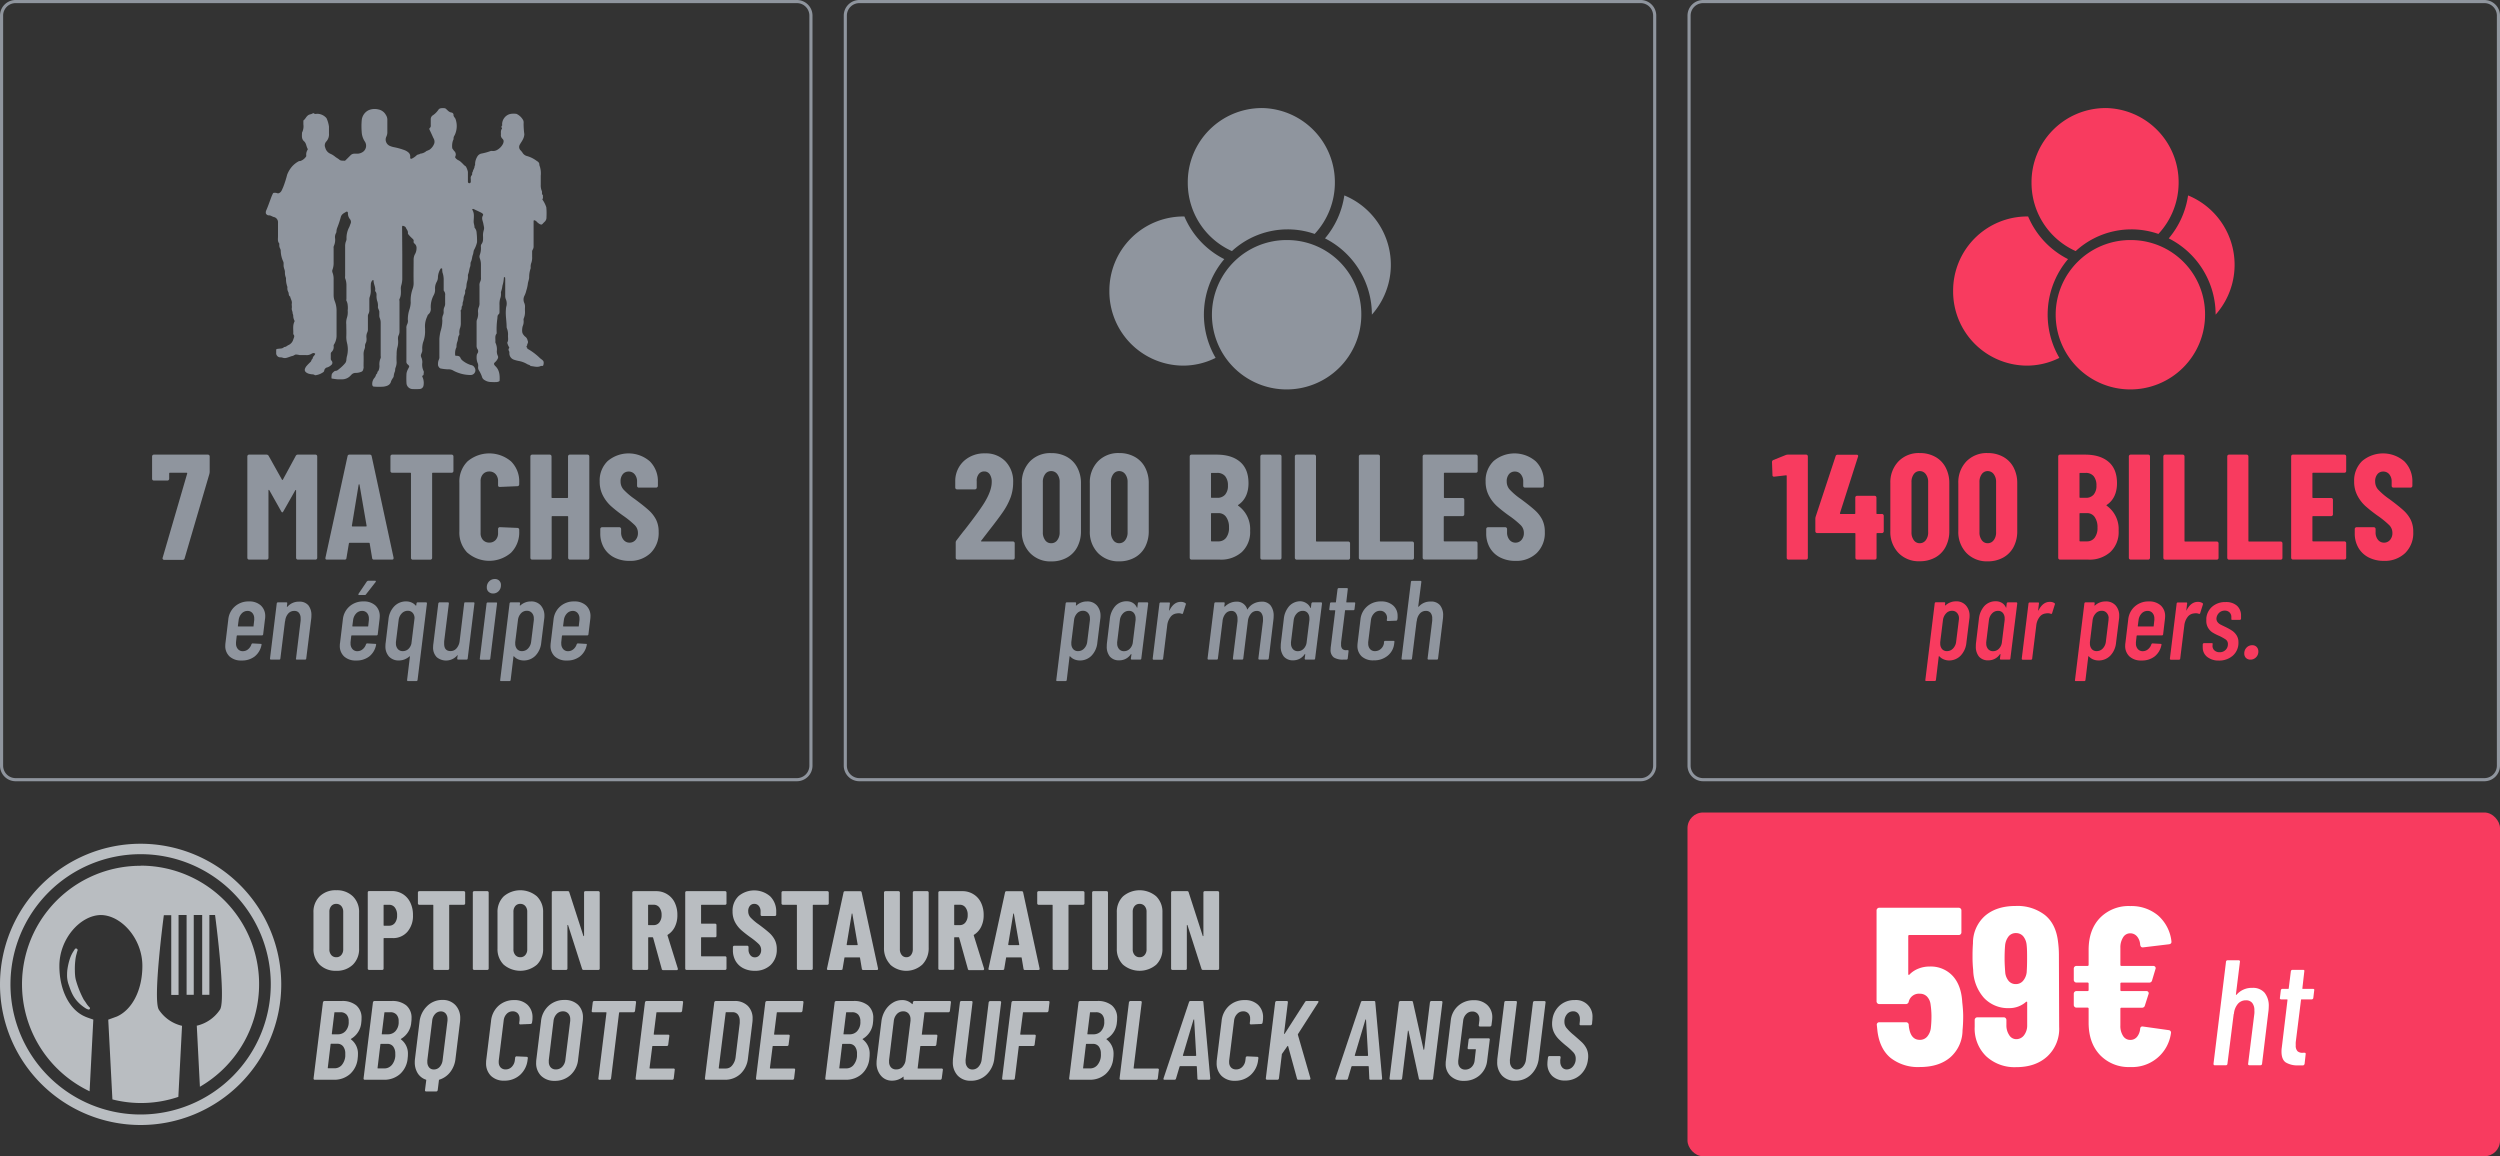<svg id="Calque_1" data-name="Calque 1" xmlns="http://www.w3.org/2000/svg" viewBox="0 0 800 370"><rect x="0" y="0" width="800" height="370" fill="#333333" stroke="none"/><defs><style>.cls-1{fill:#f83b5f;}.cls-2,.cls-4{fill:#8f959e;}.cls-3{fill:#b9bdc1;}.cls-4{fill-rule:evenodd;}.cls-5{fill:#fff;}</style></defs><title>Plan de travail 1</title><rect class="cls-1" x="540" y="260" width="260" height="110" rx="5"/><path class="cls-2" d="M52.07,178.88a.49.49,0,0,1,0-.48l7.82-26.83c.06-.19,0-.29-.19-.29H54.38a.21.21,0,0,0-.24.24v1.68a.58.58,0,0,1-.58.58H49.24a.58.58,0,0,1-.41-.17.56.56,0,0,1-.16-.41l0-7.15a.58.58,0,0,1,.17-.41.56.56,0,0,1,.41-.16H66.52a.56.56,0,0,1,.41.16.58.58,0,0,1,.17.41V151a3.54,3.54,0,0,1-.1.67l-7.92,27a.59.59,0,0,1-.62.48h-6A.52.52,0,0,1,52.07,178.88Z"/><path class="cls-2" d="M95.37,145.48h5.57a.55.55,0,0,1,.57.57V178.5a.56.56,0,0,1-.16.41.58.58,0,0,1-.41.17H95.32a.57.57,0,0,1-.41-.17.56.56,0,0,1-.16-.41V157c0-.13,0-.19-.1-.19s-.13,0-.19.14l-3.75,6.62c-.16.26-.28.39-.38.39s-.23-.13-.38-.39L86.2,156.9a.24.24,0,0,0-.19-.14c-.07,0-.1.06-.1.19V178.5a.56.56,0,0,1-.16.41.58.58,0,0,1-.41.17H79.72a.57.57,0,0,1-.41-.17.56.56,0,0,1-.16-.41V146.05a.57.57,0,0,1,.16-.41.56.56,0,0,1,.41-.16h5.52a.78.78,0,0,1,.72.38l4.27,7.63c.1.13.2.13.29,0l4.13-7.63A.72.72,0,0,1,95.37,145.48Z"/><path class="cls-2" d="M119.08,178.55l-.77-4.61c0-.16-.09-.24-.29-.24h-6.09c-.19,0-.29.08-.29.24l-.77,4.61a.54.54,0,0,1-.62.53h-5.62q-.61,0-.48-.63L111.21,146a.57.57,0,0,1,.62-.52h6.48a.58.58,0,0,1,.63.52l7,32.45,0,.19c0,.29-.17.44-.53.44h-5.75C119.32,179.08,119.11,178.9,119.08,178.55Zm-6.29-10.08h4.32c.16,0,.23-.08.2-.24l-2.26-13.11c0-.09-.08-.14-.15-.14s-.11.05-.14.14l-2.16,13.11C112.6,168.39,112.66,168.47,112.79,168.47Z"/><path class="cls-2" d="M144.93,145.64a.58.58,0,0,1,.17.41v4.66a.58.58,0,0,1-.17.41.56.56,0,0,1-.41.16h-6a.21.21,0,0,0-.24.24v27a.53.53,0,0,1-.17.41.56.56,0,0,1-.4.17h-5.62a.58.58,0,0,1-.58-.58v-27a.21.21,0,0,0-.24-.24h-5.76a.55.55,0,0,1-.57-.57v-4.66a.55.55,0,0,1,.57-.57h19A.56.56,0,0,1,144.93,145.64Z"/><path class="cls-2" d="M149.58,176.89A9.23,9.23,0,0,1,147,170V154.45a9.06,9.06,0,0,1,2.61-6.81,10.77,10.77,0,0,1,13.92,0,9,9,0,0,1,2.62,6.81V155a.58.58,0,0,1-.58.58l-5.61.24c-.39,0-.58-.18-.58-.53V154a3.25,3.25,0,0,0-.77-2.26,2.63,2.63,0,0,0-2.06-.86,2.61,2.61,0,0,0-2,.86,3.29,3.29,0,0,0-.76,2.26v16.56a3.18,3.18,0,0,0,.76,2.23,2.63,2.63,0,0,0,2,.84,2.65,2.65,0,0,0,2.06-.84,3.14,3.14,0,0,0,.77-2.23v-1.3a.54.54,0,0,1,.17-.4.53.53,0,0,1,.41-.17l5.61.24a.53.53,0,0,1,.41.17.54.54,0,0,1,.17.4V170a9.17,9.17,0,0,1-2.64,6.89,10.68,10.68,0,0,1-13.9,0Z"/><path class="cls-2" d="M181.94,145.64a.54.54,0,0,1,.4-.16H188a.56.56,0,0,1,.41.16.58.58,0,0,1,.17.41V178.5a.58.58,0,0,1-.58.58h-5.62a.54.54,0,0,1-.4-.17.53.53,0,0,1-.17-.41V165.4a.21.21,0,0,0-.24-.24h-4.8a.21.21,0,0,0-.24.24v13.1a.58.58,0,0,1-.58.58H170.3a.58.58,0,0,1-.58-.58V146.05a.58.58,0,0,1,.17-.41.56.56,0,0,1,.41-.16h5.61a.56.56,0,0,1,.41.16.58.58,0,0,1,.17.41v13.06a.21.21,0,0,0,.24.24h4.8a.21.21,0,0,0,.24-.24V146.05A.54.54,0,0,1,181.94,145.64Z"/><path class="cls-2" d="M196.5,178.36a8,8,0,0,1-3.26-3.1,9,9,0,0,1-1.15-4.58v-1.4a.58.58,0,0,1,.57-.57h5.52a.53.53,0,0,1,.41.17.54.54,0,0,1,.17.4v1.06a3.62,3.62,0,0,0,.77,2.4,2.4,2.4,0,0,0,1.92.91,2.47,2.47,0,0,0,1.92-.86,3.29,3.29,0,0,0,.77-2.26,3.5,3.5,0,0,0-1-2.47,28.92,28.92,0,0,0-3.75-3.05,46.27,46.27,0,0,1-3.89-3.07,12.18,12.18,0,0,1-2.54-3.31,9.53,9.53,0,0,1-1.06-4.56,8.63,8.63,0,0,1,2.55-6.53,10.38,10.38,0,0,1,13.51.1,9,9,0,0,1,2.57,6.67v1.15a.58.58,0,0,1-.58.58h-5.52a.58.58,0,0,1-.41-.17.56.56,0,0,1-.16-.41v-1.3a3.54,3.54,0,0,0-.75-2.37,2.41,2.41,0,0,0-1.94-.89,2.34,2.34,0,0,0-1.87.84,3.47,3.47,0,0,0-.72,2.33,3.84,3.84,0,0,0,.91,2.54,21.64,21.64,0,0,0,3.6,3.07q3,2.22,4.49,3.58a10.6,10.6,0,0,1,2.35,3,8.7,8.7,0,0,1,.84,4,8.91,8.91,0,0,1-2.59,6.72,9.4,9.4,0,0,1-6.82,2.5A10.5,10.5,0,0,1,196.5,178.36Z"/><path class="cls-2" d="M83.81,203.33H75.93q-.11,0-.18.15l-.22,1.94a3.3,3.3,0,0,0,0,.51,2.55,2.55,0,0,0,.59,1.76,2,2,0,0,0,1.57.69,2.63,2.63,0,0,0,1.71-.62,3.39,3.39,0,0,0,1.06-1.58.44.44,0,0,1,.39-.29l2.6.15c.12,0,.19,0,.23.1a.37.37,0,0,1,0,.26,6.17,6.17,0,0,1-2.16,3.65,6.56,6.56,0,0,1-4.21,1.31,5.42,5.42,0,0,1-3.84-1.28,4.53,4.53,0,0,1-1.38-3.5,9.05,9.05,0,0,1,.07-.91l.9-7.48a6.32,6.32,0,0,1,2.12-4.14,6.51,6.51,0,0,1,4.47-1.59,5.4,5.4,0,0,1,3.83,1.3,4.56,4.56,0,0,1,1.39,3.49c0,.19,0,.51-.08.94L84.21,203A.38.38,0,0,1,83.81,203.33Zm-6.44-7.05a3.7,3.7,0,0,0-1,2.12l-.25,1.91c0,.1,0,.15.14.15H81a.28.28,0,0,0,.13,0,.13.13,0,0,0,0-.11l.22-1.91a3.16,3.16,0,0,0,0-.5,2.6,2.6,0,0,0-.59-1.78,2,2,0,0,0-1.6-.67A2.55,2.55,0,0,0,77.37,196.28Z"/><path class="cls-2" d="M98.65,193.67a5,5,0,0,1,1,3.33,8.32,8.32,0,0,1-.11,1.37L98,210.71a.33.33,0,0,1-.11.26.38.38,0,0,1-.28.11H95a.34.34,0,0,1-.27-.11.27.27,0,0,1,0-.26l1.47-12.05a6.5,6.5,0,0,0,0-.76,2.7,2.7,0,0,0-.53-1.78,1.81,1.81,0,0,0-1.49-.63,2.51,2.51,0,0,0-1.91.81,4.13,4.13,0,0,0-1,2.28c0,.15,0,.22-.07.22l-1.48,11.91a.35.35,0,0,1-.1.26.42.42,0,0,1-.29.11H86.73c-.22,0-.33-.12-.33-.37l2.16-17.6a.39.39,0,0,1,.4-.36h2.66c.24,0,.34.12.29.36l-.11,1a.09.09,0,0,0,.08.09s.09,0,.14-.09a4.81,4.81,0,0,1,3.71-1.58A3.66,3.66,0,0,1,98.65,193.67Z"/><path class="cls-2" d="M120.46,203.33h-7.88q-.12,0-.18.15l-.22,1.94a3.08,3.08,0,0,0,0,.51,2.56,2.56,0,0,0,.6,1.76,2,2,0,0,0,1.56.69,2.59,2.59,0,0,0,1.71-.62,3.33,3.33,0,0,0,1.07-1.58.43.43,0,0,1,.39-.29l2.59.15a.25.25,0,0,1,.24.1.44.44,0,0,1,0,.26,6.17,6.17,0,0,1-2.16,3.65,6.57,6.57,0,0,1-4.22,1.31,5.39,5.39,0,0,1-3.83-1.28,4.54,4.54,0,0,1-1.39-3.5c0-.17,0-.47.08-.91l.9-7.48a6.32,6.32,0,0,1,2.12-4.14,6.5,6.5,0,0,1,4.46-1.59,5.43,5.43,0,0,1,3.84,1.3,4.56,4.56,0,0,1,1.38,3.49,8.9,8.9,0,0,1-.07.94l-.57,4.79A.38.38,0,0,1,120.46,203.33ZM114,196.28a3.71,3.71,0,0,0-1,2.12l-.25,1.91a.13.13,0,0,0,.15.15h4.75a.21.21,0,0,0,.12,0,.11.11,0,0,0,.06-.11l.21-1.91a2.17,2.17,0,0,0,0-.5,2.6,2.6,0,0,0-.59-1.78,2,2,0,0,0-1.61-.67A2.53,2.53,0,0,0,114,196.28Zm.68-6c0-.08,0-.18.07-.3l2.63-3.89a.69.69,0,0,1,.47-.25H120q.23,0,.27.12c0,.09,0,.19-.09.31l-3.06,3.92a.47.47,0,0,1-.43.22H115A.26.26,0,0,1,114.7,190.32Z"/><path class="cls-2" d="M133.38,192.86a.38.38,0,0,1,.26-.11h2.66c.22,0,.32.12.32.36l-3,24.48a.38.38,0,0,1-.4.36h-2.66a.26.26,0,0,1-.23-.11.28.28,0,0,1-.06-.25l.9-7.45a.07.07,0,0,0,0-.11s-.07,0-.12,0a5.5,5.5,0,0,1-1.64,1,5.1,5.1,0,0,1-1.71.32,4.2,4.2,0,0,1-3.19-1.22,4.76,4.76,0,0,1-1.17-3.42c0-.24,0-.6.08-1.08l.9-7.49a6.91,6.91,0,0,1,1.85-4.12,5.16,5.16,0,0,1,3.83-1.57,4.29,4.29,0,0,1,1.64.33,3.65,3.65,0,0,1,1.39,1c0,.05.09.06.12,0a.13.13,0,0,0,.06-.11l.07-.58A.52.52,0,0,1,133.38,192.86Zm-2.73,14.85a3.45,3.45,0,0,0,1-1.75l1-8.1a2.48,2.48,0,0,0-.59-1.74,2,2,0,0,0-1.57-.67,2.61,2.61,0,0,0-1.92.83,3.66,3.66,0,0,0-1,2.12l-.87,7a3.3,3.3,0,0,0,0,.51,2.6,2.6,0,0,0,.59,1.76,2,2,0,0,0,1.6.69A2.62,2.62,0,0,0,130.65,207.71Z"/><path class="cls-2" d="M148.86,192.75h2.67c.24,0,.33.12.29.36l-2.16,17.6a.36.36,0,0,1-.11.26.36.36,0,0,1-.25.11h-2.67c-.21,0-.32-.12-.32-.37l.14-1c0-.07,0-.11,0-.11a.11.11,0,0,0-.09.07,4.7,4.7,0,0,1-6.59.64A4.29,4.29,0,0,1,138.6,207c0-.21,0-.56.08-1l1.58-12.89a.52.52,0,0,1,.14-.25.38.38,0,0,1,.26-.11h2.66c.22,0,.32.12.32.36l-1.51,12.13c0,.2,0,.45,0,.76,0,1.56.68,2.34,2.05,2.34a2.43,2.43,0,0,0,1.92-.88,4.34,4.34,0,0,0,1-2.43l1.44-11.92Q148.55,192.75,148.86,192.75Z"/><path class="cls-2" d="M153.6,211a.3.3,0,0,1-.06-.26l2.16-17.6a.38.38,0,0,1,.4-.36h2.66c.24,0,.34.12.29.36l-2.16,17.6c0,.25-.18.37-.39.37h-2.63A.34.34,0,0,1,153.6,211Zm2.72-21.64a1.9,1.9,0,0,1-.54-1.4,2.62,2.62,0,0,1,.73-1.91,2.43,2.43,0,0,1,1.79-.76,1.86,1.86,0,0,1,2,2,2.6,2.6,0,0,1-.74,1.88,2.43,2.43,0,0,1-1.78.75A2,2,0,0,1,156.32,189.33Z"/><path class="cls-2" d="M173.05,193.74a4.88,4.88,0,0,1,1.16,3.4c0,.2,0,.53-.08,1l-.93,7.49a6.91,6.91,0,0,1-1.86,4.19,5.14,5.14,0,0,1-3.79,1.53,4.47,4.47,0,0,1-1.64-.32,3.71,3.71,0,0,1-1.42-1c-.08-.07-.14-.05-.18.07l-.9,7.49a.38.38,0,0,1-.4.36h-2.66c-.24,0-.34-.12-.29-.36l3-24.48a.38.38,0,0,1,.39-.36h2.67c.24,0,.33.12.28.36l-.07.58a.09.09,0,0,0,.07.09.17.17,0,0,0,.15-.06,4.92,4.92,0,0,1,3.35-1.26A4,4,0,0,1,173.05,193.74Zm-2.23,4.16a2.51,2.51,0,0,0-.61-1.76,2.07,2.07,0,0,0-1.62-.69,2.51,2.51,0,0,0-1.89.83,3.75,3.75,0,0,0-.95,2.12l-.87,7a3.3,3.3,0,0,0,0,.51,2.64,2.64,0,0,0,.57,1.78,2,2,0,0,0,1.59.67,2.61,2.61,0,0,0,1.92-.83,3.66,3.66,0,0,0,1-2.13l.87-7A3.16,3.16,0,0,0,170.82,197.9Z"/><path class="cls-2" d="M187.89,203.33H180q-.1,0-.18.15l-.21,1.94a2.27,2.27,0,0,0,0,.51,2.6,2.6,0,0,0,.59,1.76,2,2,0,0,0,1.57.69,2.59,2.59,0,0,0,1.71-.62,3.31,3.31,0,0,0,1.06-1.58.45.45,0,0,1,.4-.29l2.59.15c.12,0,.2,0,.23.1a.33.33,0,0,1,0,.26,6.08,6.08,0,0,1-2.16,3.65,6.54,6.54,0,0,1-4.21,1.31,5.39,5.39,0,0,1-3.83-1.28,4.51,4.51,0,0,1-1.39-3.5,9.05,9.05,0,0,1,.07-.91l.9-7.48a6.38,6.38,0,0,1,2.13-4.14,6.48,6.48,0,0,1,4.46-1.59,5.4,5.4,0,0,1,3.83,1.3,4.53,4.53,0,0,1,1.39,3.49,8.9,8.9,0,0,1-.07.94l-.58,4.79A.37.37,0,0,1,187.89,203.33Zm-6.45-7.05a3.7,3.7,0,0,0-1,2.12l-.25,1.91c0,.1.05.15.14.15h4.75a.28.28,0,0,0,.13,0s0-.06,0-.11l.22-1.91a3,3,0,0,0,0-.5,2.56,2.56,0,0,0-.6-1.78,2,2,0,0,0-1.6-.67A2.57,2.57,0,0,0,181.44,196.28Z"/><path class="cls-3" d="M112,343.7a7.53,7.53,0,0,1-5.15,1.82h-6.12c-.26,0-.39-.14-.39-.43l3-24.34a.58.58,0,0,1,.18-.3.48.48,0,0,1,.33-.13h5.51a7,7,0,0,1,4.66,1.41,5.13,5.13,0,0,1,1.67,4.17c0,.27,0,.66-.07,1.19a6.65,6.65,0,0,1-3.2,5.29c-.15.07-.18.15-.11.22a5.64,5.64,0,0,1,2.23,4.82c0,.22,0,.59-.07,1.12A7.62,7.62,0,0,1,112,343.7Zm-2.68-2.82a5.19,5.19,0,0,0,1.17-2.85c0-.19,0-.46,0-.82a3.71,3.71,0,0,0-.66-2.33A2.29,2.29,0,0,0,108,334h-2q-.21,0-.21.18l-.9,7.49c0,.12,0,.18.14.18h2A3,3,0,0,0,109.31,340.88ZM107,324.1l-.82,6.7c0,.12,0,.18.14.18h1.76a3.23,3.23,0,0,0,2.36-.9,4.21,4.21,0,0,0,1.14-2.56,6.57,6.57,0,0,0,0-.72,3.07,3.07,0,0,0-.68-2.12,2.53,2.53,0,0,0-2-.76h-1.76C107,323.92,107,324,107,324.1Z"/><path class="cls-3" d="M128,343.7a7.52,7.52,0,0,1-5.14,1.82h-6.12c-.27,0-.4-.14-.4-.43l3-24.34a.47.47,0,0,1,.18-.3.44.44,0,0,1,.32-.13h5.51a7,7,0,0,1,4.66,1.41,5.11,5.11,0,0,1,1.68,4.17c0,.27,0,.66-.08,1.19a6.65,6.65,0,0,1-3.2,5.29c-.14.07-.18.15-.11.22a5.62,5.62,0,0,1,2.23,4.82c0,.22,0,.59-.07,1.12A7.62,7.62,0,0,1,128,343.7Zm-2.68-2.82a5.19,5.19,0,0,0,1.17-2.85,7.77,7.77,0,0,0,0-.82,3.71,3.71,0,0,0-.67-2.33,2.26,2.26,0,0,0-1.89-.84h-2q-.21,0-.21.18l-.9,7.49c0,.12,0,.18.14.18h2A3,3,0,0,0,125.29,340.88ZM123,324.1l-.83,6.7q-.08.18.15.18h1.76a3.24,3.24,0,0,0,2.36-.9,4.2,4.2,0,0,0,1.13-2.56,6.13,6.13,0,0,0,0-.72,3,3,0,0,0-.69-2.12,2.5,2.5,0,0,0-2-.76h-1.76A.16.16,0,0,0,123,324.1Z"/><path class="cls-3" d="M145.74,321.64a5.92,5.92,0,0,1,1.53,4.26c0,.24,0,.63-.07,1.15l-1.44,11.74a8.4,8.4,0,0,1-1.68,4.27,7,7,0,0,1-3.47,2.43.17.17,0,0,0-.15.18l-.39,3.16a.66.66,0,0,1-.16.31.46.46,0,0,1-.31.13h-3.24a.39.39,0,0,1-.29-.13.37.37,0,0,1-.07-.31l.4-3.16c0-.1,0-.16-.11-.18a4.88,4.88,0,0,1-2.63-2.06,6.46,6.46,0,0,1-.93-3.52c0-.22,0-.59.07-1.12l1.44-11.74a8.18,8.18,0,0,1,2.41-5.07,6.82,6.82,0,0,1,4.93-2A5.48,5.48,0,0,1,145.74,321.64Zm-2.54,5a3.31,3.31,0,0,0,0-.54,2.66,2.66,0,0,0-.58-1.78,2,2,0,0,0-1.55-.67,2.46,2.46,0,0,0-1.83.83,3.58,3.58,0,0,0-.94,2.16l-1.55,12.6a3.57,3.57,0,0,0,0,.54,2.67,2.67,0,0,0,.55,1.78,1.9,1.9,0,0,0,1.53.67,2.46,2.46,0,0,0,1.88-.83,3.89,3.89,0,0,0,.93-2.16Z"/><path class="cls-3" d="M157.11,344.28a5.55,5.55,0,0,1-1.56-4.16c0-.24,0-.6.07-1.08l1.51-12.27a7.47,7.47,0,0,1,2.4-4.92,7.26,7.26,0,0,1,5-1.82,5.92,5.92,0,0,1,4.28,1.52,5.42,5.42,0,0,1,1.59,4.14c0,.24,0,.6-.08,1.08l-.07.43a.45.45,0,0,1-.14.32.46.46,0,0,1-.33.15l-3.24.14c-.28,0-.42-.14-.39-.43l.11-.9a3.3,3.3,0,0,0,0-.51,2.42,2.42,0,0,0-.59-1.71,2.15,2.15,0,0,0-1.64-.63,2.55,2.55,0,0,0-1.89.8,3.54,3.54,0,0,0-.95,2.05l-1.59,12.89a3.16,3.16,0,0,0,0,.5,2.37,2.37,0,0,0,.59,1.71,2.1,2.1,0,0,0,1.6.63,2.65,2.65,0,0,0,1.95-.79,3.56,3.56,0,0,0,1-2.05l.11-.9a.39.39,0,0,1,.14-.31.5.5,0,0,1,.32-.13l3.21.15c.26,0,.39.14.39.43l-.07.43a7.57,7.57,0,0,1-2.41,4.92,7.28,7.28,0,0,1-5,1.85A5.86,5.86,0,0,1,157.11,344.28Z"/><path class="cls-3" d="M173.15,344.26a5.63,5.63,0,0,1-1.58-4.21c0-.19,0-.55.07-1.08l1.48-12.1a7.6,7.6,0,0,1,2.43-5,7.3,7.3,0,0,1,5.09-1.88,6,6,0,0,1,4.32,1.53,5.5,5.5,0,0,1,1.58,4.16c0,.24,0,.63-.07,1.15L185,339a7.62,7.62,0,0,1-2.43,5,7.31,7.31,0,0,1-5.1,1.87A5.94,5.94,0,0,1,173.15,344.26Zm6.77-2.9a3.76,3.76,0,0,0,1-2.21l1.55-12.46a3.16,3.16,0,0,0,0-.5,2.65,2.65,0,0,0-.63-1.87,2.2,2.2,0,0,0-1.71-.69,2.68,2.68,0,0,0-2,.85,3.8,3.8,0,0,0-1,2.21l-1.51,12.46a4.71,4.71,0,0,0,0,.61,2.54,2.54,0,0,0,.59,1.78,2.11,2.11,0,0,0,1.67.67A2.69,2.69,0,0,0,179.92,341.36Z"/><path class="cls-3" d="M203.46,320.45a.32.32,0,0,1,.08.3l-.33,2.74a.62.62,0,0,1-.16.31.45.45,0,0,1-.31.12h-4.42c-.1,0-.17.06-.22.18l-2.56,21a.55.55,0,0,1-.16.31.41.41,0,0,1-.3.12h-3.24a.36.36,0,0,1-.29-.12.34.34,0,0,1-.07-.31l2.59-21a.16.16,0,0,0-.18-.18h-4.18a.38.38,0,0,1-.29-.12.37.37,0,0,1-.07-.31l.33-2.74a.49.49,0,0,1,.16-.3.38.38,0,0,1,.3-.13h13A.34.34,0,0,1,203.46,320.45Z"/><path class="cls-3" d="M218.1,323.8a.45.45,0,0,1-.31.12h-7.56a.16.16,0,0,0-.18.18l-.86,6.81a.16.16,0,0,0,.18.18h4.46a.37.37,0,0,1,.29.12.37.37,0,0,1,.07.31l-.36,2.77a.43.43,0,0,1-.14.31.52.52,0,0,1-.33.12H208.9a.16.16,0,0,0-.18.18l-.87,6.84c0,.12.06.18.19.18h7.52a.36.36,0,0,1,.29.13.34.34,0,0,1,.07.3l-.32,2.74a.63.63,0,0,1-.17.31.41.41,0,0,1-.3.12H203.79c-.27,0-.4-.14-.4-.43l3-24.34a.47.47,0,0,1,.18-.3.44.44,0,0,1,.32-.13h11.34a.35.35,0,0,1,.29.13.32.32,0,0,1,.07.3l-.32,2.74A.71.71,0,0,1,218.1,323.8Z"/><path class="cls-3" d="M225.57,345.09l3-24.34a.58.58,0,0,1,.18-.3.48.48,0,0,1,.33-.13H235a5.82,5.82,0,0,1,4.26,1.53,5.53,5.53,0,0,1,1.57,4.16c0,.26,0,.66-.07,1.19l-1.41,11.45a7.89,7.89,0,0,1-2.41,5,7.1,7.1,0,0,1-5,1.87H226C225.7,345.52,225.57,345.38,225.57,345.09Zm4.64-3.17,2.09,0a2.53,2.53,0,0,0,2-1,5,5,0,0,0,1.08-2.54l1.33-10.94a6.13,6.13,0,0,0,0-.72,3.19,3.19,0,0,0-.6-2.07,2,2,0,0,0-1.67-.74h-2.05a.16.16,0,0,0-.18.18L230,341.74A.16.16,0,0,0,230.21,341.92Z"/><path class="cls-3" d="M256.62,323.8a.45.45,0,0,1-.31.12h-7.56a.16.16,0,0,0-.18.18l-.86,6.81a.16.16,0,0,0,.18.18h4.46a.37.37,0,0,1,.29.12.37.37,0,0,1,.07.31l-.36,2.77a.43.43,0,0,1-.14.31.52.52,0,0,1-.33.12h-4.46a.16.16,0,0,0-.18.18l-.87,6.84a.16.16,0,0,0,.18.18h7.53a.36.36,0,0,1,.29.13.34.34,0,0,1,.07.3l-.33,2.74a.55.55,0,0,1-.16.31.41.41,0,0,1-.3.12H242.31c-.27,0-.4-.14-.4-.43l3-24.34a.47.47,0,0,1,.18-.3.44.44,0,0,1,.32-.13h11.34a.35.35,0,0,1,.29.13.32.32,0,0,1,.07.3l-.32,2.74A.71.71,0,0,1,256.62,323.8Z"/><path class="cls-3" d="M275.75,343.7a7.53,7.53,0,0,1-5.15,1.82h-6.12c-.26,0-.39-.14-.39-.43l3-24.34a.58.58,0,0,1,.18-.3.48.48,0,0,1,.33-.13h5.51a7,7,0,0,1,4.66,1.41,5.13,5.13,0,0,1,1.67,4.17c0,.27,0,.66-.07,1.19a6.65,6.65,0,0,1-3.2,5.29c-.15.07-.18.15-.11.22a5.64,5.64,0,0,1,2.23,4.82c0,.22,0,.59-.07,1.12A7.62,7.62,0,0,1,275.75,343.7Zm-2.68-2.82a5.19,5.19,0,0,0,1.17-2.85c0-.19,0-.46,0-.82a3.71,3.71,0,0,0-.66-2.33,2.29,2.29,0,0,0-1.89-.84h-2q-.21,0-.21.18l-.9,7.49c0,.12,0,.18.14.18h2A3,3,0,0,0,273.07,340.88Zm-2.32-16.78-.83,6.7c-.05.12,0,.18.14.18h1.77a3.2,3.2,0,0,0,2.35-.9,4.21,4.21,0,0,0,1.14-2.56,6.57,6.57,0,0,0,0-.72,3.07,3.07,0,0,0-.68-2.12,2.53,2.53,0,0,0-2-.76h-1.76A.16.16,0,0,0,270.75,324.1Z"/><path class="cls-3" d="M303.81,323.8a.42.42,0,0,1-.3.12H296c-.13,0-.18.06-.18.18l-.83,6.81c-.05.12,0,.18.14.18h4.47a.35.35,0,0,1,.36.43l-.33,2.77a.62.62,0,0,1-.16.31.45.45,0,0,1-.31.12h-4.46c-.14,0-.22.06-.22.18l-.82,6.84c-.05.12,0,.18.14.18h7.52a.4.4,0,0,1,.31.13.32.32,0,0,1,.09.3l-.36,2.74a.62.62,0,0,1-.16.31.45.45,0,0,1-.31.12H289.5a.38.38,0,0,1-.29-.12.37.37,0,0,1-.07-.31l0-.43c0-.07,0-.12,0-.13a.14.14,0,0,0-.14.06,5.68,5.68,0,0,1-3.6,1.22,4.47,4.47,0,0,1-3.49-1.58,6,6,0,0,1-1.41-4.14c0-.22,0-.59.07-1.12l1.48-12.1a8.76,8.76,0,0,1,1.22-3.56,7.32,7.32,0,0,1,2.38-2.41,5.48,5.48,0,0,1,2.92-.87,4.42,4.42,0,0,1,3.27,1.23.14.14,0,0,0,.15.05s.07-.05.07-.12l.07-.44a.55.55,0,0,1,.16-.3.42.42,0,0,1,.31-.13h11.34a.36.36,0,0,1,.29.13.34.34,0,0,1,.07.3l-.33,2.74A.55.55,0,0,1,303.81,323.8Zm-15,17.56a3.7,3.7,0,0,0,1-2.21l1.55-12.46a3,3,0,0,0,0-.5,2.69,2.69,0,0,0-.63-1.87,2.2,2.2,0,0,0-1.71-.69,2.67,2.67,0,0,0-2,.85,3.8,3.8,0,0,0-1,2.21l-1.51,12.46a3.24,3.24,0,0,0,0,.61,2.58,2.58,0,0,0,.59,1.78,2.13,2.13,0,0,0,1.68.67A2.68,2.68,0,0,0,288.85,341.36Z"/><path class="cls-3" d="M306.46,344.19a6.09,6.09,0,0,1-1.55-4.39c0-.27,0-.69.07-1.26l2.2-17.79a.39.39,0,0,1,.14-.3.46.46,0,0,1,.33-.13h3.2a.35.35,0,0,1,.36.43L309,339a3.51,3.51,0,0,0,0,.65,2.82,2.82,0,0,0,.6,1.89,2,2,0,0,0,1.6.7,2.56,2.56,0,0,0,1.94-.9,4.12,4.12,0,0,0,1-2.34l2.23-18.22a.55.55,0,0,1,.16-.3.42.42,0,0,1,.31-.13H320a.35.35,0,0,1,.29.13.32.32,0,0,1,.07.3l-2.16,17.79a8.45,8.45,0,0,1-2.46,5.27,7,7,0,0,1-5.06,2A5.54,5.54,0,0,1,306.46,344.19Z"/><path class="cls-3" d="M335.35,323.8a.45.45,0,0,1-.31.12h-7.52a.16.16,0,0,0-.18.18l-.87,6.81a.16.16,0,0,0,.18.18h4.43a.37.37,0,0,1,.29.12.37.37,0,0,1,.07.31l-.36,2.77a.43.43,0,0,1-.14.31.52.52,0,0,1-.33.12h-4.42c-.13,0-.19.06-.19.18l-1.25,10.19a.63.63,0,0,1-.17.31.41.41,0,0,1-.3.12h-3.21c-.26,0-.39-.14-.39-.43l3-24.34a.47.47,0,0,1,.18-.3.44.44,0,0,1,.32-.13h11.3a.35.35,0,0,1,.29.13.32.32,0,0,1,.07.3l-.32,2.74A.71.71,0,0,1,335.35,323.8Z"/><path class="cls-3" d="M353.8,343.7a7.54,7.54,0,0,1-5.15,1.82h-6.12c-.27,0-.4-.14-.4-.43l3-24.34a.47.47,0,0,1,.18-.3.45.45,0,0,1,.32-.13h5.51a7,7,0,0,1,4.66,1.41,5.11,5.11,0,0,1,1.68,4.17c0,.27,0,.66-.07,1.19a6.66,6.66,0,0,1-3.21,5.29c-.14.07-.18.15-.11.22a5.63,5.63,0,0,1,2.24,4.82c0,.22,0,.59-.08,1.12A7.61,7.61,0,0,1,353.8,343.7Zm-2.69-2.82a5,5,0,0,0,1.17-2.85,5.74,5.74,0,0,0,0-.82,3.65,3.65,0,0,0-.67-2.33,2.26,2.26,0,0,0-1.89-.84h-2c-.15,0-.22.06-.22.18l-.9,7.49q-.08.18.15.18h2A3,3,0,0,0,351.11,340.88Zm-2.32-16.78-.83,6.7c0,.12,0,.18.15.18h1.76a3.23,3.23,0,0,0,2.36-.9,4.2,4.2,0,0,0,1.13-2.56,4.51,4.51,0,0,0,0-.72,3.07,3.07,0,0,0-.68-2.12,2.53,2.53,0,0,0-2-.76H349A.16.16,0,0,0,348.79,324.1Z"/><path class="cls-3" d="M358.26,345.09l3-24.34a.47.47,0,0,1,.18-.3.44.44,0,0,1,.32-.13H365a.33.33,0,0,1,.28.13.32.32,0,0,1,.08.3l-2.6,21a.16.16,0,0,0,.18.18h7.53a.36.36,0,0,1,.29.13.34.34,0,0,1,.07.3l-.33,2.74a.55.55,0,0,1-.16.31.41.41,0,0,1-.3.12H358.66C358.39,345.52,358.26,345.38,358.26,345.09Z"/><path class="cls-3" d="M383.17,345.13l-.18-3.78q0-.18-.21-.18H377.7a.25.25,0,0,0-.25.18l-1.12,3.78a.48.48,0,0,1-.5.39h-3.17c-.31,0-.42-.15-.32-.47l8.13-24.33a.49.49,0,0,1,.51-.4h3.7a.35.35,0,0,1,.4.4l2.2,24.33v.08c0,.26-.15.39-.44.39h-3.27A.35.35,0,0,1,383.17,345.13Zm-4.46-7.24h3.85c.14,0,.22-.06.22-.18l-.65-11.38c0-.07,0-.1-.07-.1a.19.19,0,0,0-.15.1l-3.38,11.38Q378.49,337.89,378.71,337.89Z"/><path class="cls-3" d="M390.89,344.28a5.55,5.55,0,0,1-1.56-4.16c0-.24,0-.6.07-1.08l1.51-12.27a7.47,7.47,0,0,1,2.4-4.92,7.24,7.24,0,0,1,5-1.82,5.92,5.92,0,0,1,4.28,1.52,5.42,5.42,0,0,1,1.59,4.14c0,.24,0,.6-.08,1.08l-.07.43a.45.45,0,0,1-.14.32.46.46,0,0,1-.33.15l-3.24.14c-.28,0-.42-.14-.39-.43l.11-.9a3.3,3.3,0,0,0,0-.51,2.42,2.42,0,0,0-.59-1.71,2.15,2.15,0,0,0-1.64-.63,2.55,2.55,0,0,0-1.89.8,3.54,3.54,0,0,0-1,2.05l-1.59,12.89a3.16,3.16,0,0,0,0,.5,2.37,2.37,0,0,0,.59,1.71,2.1,2.1,0,0,0,1.6.63,2.65,2.65,0,0,0,2-.79,3.56,3.56,0,0,0,1-2.05l.11-.9a.39.39,0,0,1,.14-.31.48.48,0,0,1,.32-.13l3.21.15c.26,0,.39.14.39.43l-.07.43A7.57,7.57,0,0,1,400.2,344a7.28,7.28,0,0,1-5,1.85A5.86,5.86,0,0,1,390.89,344.28Z"/><path class="cls-3" d="M405.06,345.09l3-24.34a.47.47,0,0,1,.18-.3.44.44,0,0,1,.32-.13h3.2a.34.34,0,0,1,.29.13.32.32,0,0,1,.07.3l-1.22,9.94c0,.1,0,.15.05.16s.12,0,.17-.09l6.48-10.11a.58.58,0,0,1,.54-.33h3.45c.22,0,.33.07.33.22a.66.66,0,0,1-.11.29l-6.48,10.11a.79.79,0,0,0,0,.22l4,13.86v.11a.34.34,0,0,1-.39.39h-3.46a.39.39,0,0,1-.43-.32l-2.85-10.41c0-.07-.06-.1-.1-.09l-.15.09-1.69,2.42a.35.35,0,0,0-.07.09.17.17,0,0,0,0,.12l-.93,7.67a.63.63,0,0,1-.17.31.41.41,0,0,1-.3.12h-3.2C405.19,345.52,405.06,345.38,405.06,345.09Z"/><path class="cls-3" d="M438.18,345.13l-.18-3.78c0-.12-.07-.18-.22-.18h-5.07a.27.27,0,0,0-.26.18l-1.11,3.78a.48.48,0,0,1-.51.39h-3.16c-.32,0-.42-.15-.33-.47l8.14-24.33a.49.49,0,0,1,.5-.4h3.71a.36.36,0,0,1,.4.4l2.19,24.33v.08c0,.26-.14.39-.43.39h-3.28A.34.34,0,0,1,438.18,345.13Zm-4.47-7.24h3.86q.21,0,.21-.18l-.65-11.38c0-.07,0-.1-.07-.1s-.09,0-.14.1l-3.39,11.38Q433.5,337.89,433.71,337.89Z"/><path class="cls-3" d="M457.74,320.45a.42.42,0,0,1,.31-.13h3.17a.36.36,0,0,1,.29.13.34.34,0,0,1,.07.3l-3,24.34a.43.43,0,0,1-.14.31.52.52,0,0,1-.33.12h-3.63a.41.41,0,0,1-.44-.36l-3.31-15.26q0-.11-.12-.09a.1.1,0,0,0-.09.12l-1.84,15.16a.62.62,0,0,1-.16.31.45.45,0,0,1-.31.12h-3.17c-.26,0-.39-.14-.39-.43l3-24.34a.47.47,0,0,1,.18-.3.44.44,0,0,1,.32-.13h3.56a.41.41,0,0,1,.44.36l3.38,15.16q0,.11.09.09c.06,0,.1-.06.13-.13l1.83-15.05A.62.62,0,0,1,457.74,320.45Z"/><path class="cls-3" d="M464.19,344.33a5.19,5.19,0,0,1-1.57-4c0-.22,0-.57.07-1l1.55-12.74a7.19,7.19,0,0,1,2.38-4.73,7.26,7.26,0,0,1,5-1.79,6,6,0,0,1,4.3,1.52,5.3,5.3,0,0,1,1.61,4.06,9.8,9.8,0,0,1-.08,1l-.18,1.4a.55.55,0,0,1-.16.31.41.41,0,0,1-.3.12h-3.24a.37.37,0,0,1-.29-.12.34.34,0,0,1-.07-.31l.18-1.48a3.16,3.16,0,0,0,0-.5,2.41,2.41,0,0,0-.61-1.73,2.18,2.18,0,0,0-1.66-.65,2.58,2.58,0,0,0-1.9.8,3.54,3.54,0,0,0-1,2.08l-1.58,12.82a3,3,0,0,0,0,.5,2.44,2.44,0,0,0,.6,1.73,2.11,2.11,0,0,0,1.64.65,2.78,2.78,0,0,0,2-.79,3.33,3.33,0,0,0,1-2.09l.39-3.46c0-.12,0-.18-.14-.18H470a.37.37,0,0,1-.29-.12.34.34,0,0,1-.07-.31l.32-2.63a.55.55,0,0,1,.16-.3.46.46,0,0,1,.31-.13h5.94a.39.39,0,0,1,.29.13.34.34,0,0,1,.07.3l-.83,6.66a7.18,7.18,0,0,1-2.41,4.74,7.37,7.37,0,0,1-5,1.78A5.92,5.92,0,0,1,464.19,344.33Z"/><path class="cls-3" d="M480.66,344.19a6.09,6.09,0,0,1-1.55-4.39c0-.27,0-.69.07-1.26l2.2-17.79a.39.39,0,0,1,.14-.3.48.48,0,0,1,.33-.13h3.2a.35.35,0,0,1,.36.43L483.18,339a3.51,3.51,0,0,0,0,.65,2.82,2.82,0,0,0,.6,1.89,2,2,0,0,0,1.6.7,2.56,2.56,0,0,0,1.94-.9,4.12,4.12,0,0,0,1-2.34l2.23-18.22a.55.55,0,0,1,.16-.3.42.42,0,0,1,.31-.13h3.2a.35.35,0,0,1,.29.13.32.32,0,0,1,.07.3l-2.16,17.79a8.45,8.45,0,0,1-2.46,5.27,7,7,0,0,1-5.06,2A5.54,5.54,0,0,1,480.66,344.19Z"/><path class="cls-3" d="M496.71,344.3a5.34,5.34,0,0,1-1.54-4,9.27,9.27,0,0,1,.07-1l.11-.93a.55.55,0,0,1,.16-.31.41.41,0,0,1,.3-.12H499c.26,0,.4.14.4.43l-.11.72a2.66,2.66,0,0,0,0,.57,2.8,2.8,0,0,0,.58,1.88,1.89,1.89,0,0,0,1.51.68,2.59,2.59,0,0,0,2-1,3.64,3.64,0,0,0,.85-2.49,2.83,2.83,0,0,0-.66-1.87,21.48,21.48,0,0,0-2.51-2.3,30.26,30.26,0,0,1-2.32-2.09,8.12,8.12,0,0,1-1.48-2.12,6.45,6.45,0,0,1-.59-2.81c0-.19,0-.53.07-1a7.26,7.26,0,0,1,2.34-4.75,7,7,0,0,1,4.83-1.77,5.26,5.26,0,0,1,5.68,5.66c0,.21,0,.58-.07,1.11l-.07.87a.47.47,0,0,1-.18.3.44.44,0,0,1-.32.13h-3.13a.34.34,0,0,1-.29-.13.32.32,0,0,1-.07-.3l.1-.94a3.24,3.24,0,0,0,0-.61,2.67,2.67,0,0,0-.58-1.82,2,2,0,0,0-1.55-.67,2.54,2.54,0,0,0-2,.92,3.65,3.65,0,0,0-.81,2.5,3,3,0,0,0,.65,1.89,16.46,16.46,0,0,0,2.34,2.29c1.15,1,2,1.75,2.67,2.38a7.39,7.39,0,0,1,1.44,2,5.63,5.63,0,0,1,.5,2.4c0,.21,0,.56-.07,1a7.76,7.76,0,0,1-2.41,4.93,7,7,0,0,1-4.9,1.84A5.72,5.72,0,0,1,496.71,344.3Z"/><path class="cls-3" d="M102.31,308.72a6.92,6.92,0,0,1-2-5.19V292a6.89,6.89,0,0,1,2-5.18,7.18,7.18,0,0,1,5.29-1.94,7.28,7.28,0,0,1,5.31,1.94,6.91,6.91,0,0,1,2,5.18v11.52a6.93,6.93,0,0,1-2,5.19,7.32,7.32,0,0,1-5.31,1.94A7.22,7.22,0,0,1,102.31,308.72Zm6.91-3.12a2.73,2.73,0,0,0,.61-1.85V291.8a2.78,2.78,0,0,0-.61-1.86,2.07,2.07,0,0,0-1.62-.7,2,2,0,0,0-1.6.7,2.77,2.77,0,0,0-.6,1.86v11.95a2.73,2.73,0,0,0,.6,1.85,2,2,0,0,0,1.6.71A2,2,0,0,0,109.22,305.6Z"/><path class="cls-3" d="M128.91,286.11a6.41,6.41,0,0,1,2.39,2.72,8.92,8.92,0,0,1,.85,4,7.74,7.74,0,0,1-1.8,5.36,6,6,0,0,1-4.72,2h-2.7a.16.16,0,0,0-.18.18v9.57a.41.41,0,0,1-.43.43h-4.21a.41.41,0,0,1-.43-.43V285.57a.41.41,0,0,1,.43-.43h7.27A6.48,6.48,0,0,1,128.91,286.11Zm-2.54,9.23a3.76,3.76,0,0,0,.7-2.43,3.93,3.93,0,0,0-.7-2.48,2.24,2.24,0,0,0-1.85-.9h-1.59a.16.16,0,0,0-.18.18v6.34a.16.16,0,0,0,.18.18h1.59A2.26,2.26,0,0,0,126.37,295.34Z"/><path class="cls-3" d="M148.73,285.3a.43.43,0,0,1,.12.31v3.49a.41.41,0,0,1-.12.3.42.42,0,0,1-.31.13h-4.5a.16.16,0,0,0-.18.18v20.23a.42.42,0,0,1-.13.31.41.41,0,0,1-.3.12H139.1a.43.43,0,0,1-.31-.12.46.46,0,0,1-.13-.31V289.71a.16.16,0,0,0-.18-.18h-4.32a.44.44,0,0,1-.43-.43v-3.49a.4.4,0,0,1,.13-.31.42.42,0,0,1,.3-.13h14.26A.46.46,0,0,1,148.73,285.3Z"/><path class="cls-3" d="M151.43,310.25a.42.42,0,0,1-.13-.31V285.61a.4.4,0,0,1,.13-.31.42.42,0,0,1,.3-.13h4.21a.44.44,0,0,1,.44.44v24.33a.46.46,0,0,1-.13.31.43.43,0,0,1-.31.12h-4.21A.41.41,0,0,1,151.43,310.25Z"/><path class="cls-3" d="M161.2,308.72a7,7,0,0,1-2-5.19V292a6.93,6.93,0,0,1,2-5.18,8.21,8.21,0,0,1,10.6,0,6.91,6.91,0,0,1,2,5.18v11.52a6.93,6.93,0,0,1-2,5.19,8.21,8.21,0,0,1-10.6,0Zm6.91-3.12a2.68,2.68,0,0,0,.61-1.85V291.8a2.73,2.73,0,0,0-.61-1.86,2.07,2.07,0,0,0-1.62-.7,2,2,0,0,0-1.6.7,2.77,2.77,0,0,0-.59,1.86v11.95a2.72,2.72,0,0,0,.59,1.85,2,2,0,0,0,1.6.71A2,2,0,0,0,168.11,305.6Z"/><path class="cls-3" d="M187,285.3a.44.44,0,0,1,.31-.13h4.17a.46.46,0,0,1,.31.13.43.43,0,0,1,.12.31v24.33a.41.41,0,0,1-.43.43h-4.75a.45.45,0,0,1-.47-.36l-4.46-13.93c0-.07-.07-.1-.13-.09s-.09.06-.09.13l0,13.82a.42.42,0,0,1-.13.31.41.41,0,0,1-.3.12H177a.41.41,0,0,1-.43-.43V285.61a.43.43,0,0,1,.12-.31.46.46,0,0,1,.31-.13h4.72a.44.44,0,0,1,.46.36l4.5,13.94c0,.07.07.1.13.09a.12.12,0,0,0,.09-.13l0-13.82A.44.44,0,0,1,187,285.3Z"/><path class="cls-3" d="M211.74,310,209,300.08q-.08-.15-.18-.15h-1.22a.16.16,0,0,0-.18.18v9.83a.42.42,0,0,1-.13.31.41.41,0,0,1-.3.12h-4.22a.41.41,0,0,1-.3-.12.42.42,0,0,1-.13-.31V285.61a.4.4,0,0,1,.13-.31.42.42,0,0,1,.3-.13H210a6.55,6.55,0,0,1,3.52,1,6.32,6.32,0,0,1,2.4,2.68,8.94,8.94,0,0,1,.84,4,8.24,8.24,0,0,1-.81,3.74,6.13,6.13,0,0,1-2.25,2.52.45.45,0,0,0-.1.09.1.1,0,0,0,0,.13l3.31,10.62,0,.14q0,.36-.39.36h-4.32A.48.48,0,0,1,211.74,310Zm-4.35-20.3v6.16a.16.16,0,0,0,.18.18h1.62a2.23,2.23,0,0,0,1.82-.89,3.69,3.69,0,0,0,.7-2.35,3.81,3.81,0,0,0-.7-2.4,2.22,2.22,0,0,0-1.82-.88h-1.62A.16.16,0,0,0,207.39,289.71Z"/><path class="cls-3" d="M232.35,289.4a.38.38,0,0,1-.3.13h-7.53a.16.16,0,0,0-.18.18v5.69a.16.16,0,0,0,.18.18h4.32a.41.41,0,0,1,.43.43v3.49a.41.41,0,0,1-.43.43h-4.32a.16.16,0,0,0-.18.18v5.73a.16.16,0,0,0,.18.18h7.53a.41.41,0,0,1,.3.12.42.42,0,0,1,.13.31v3.49a.42.42,0,0,1-.13.31.41.41,0,0,1-.3.12H219.7a.41.41,0,0,1-.43-.43V285.61a.43.43,0,0,1,.12-.31.46.46,0,0,1,.31-.13h12.35a.42.42,0,0,1,.3.13.4.4,0,0,1,.13.31v3.49A.38.38,0,0,1,232.35,289.4Z"/><path class="cls-3" d="M237.84,309.83a6,6,0,0,1-2.45-2.32,6.78,6.78,0,0,1-.86-3.44v-1a.42.42,0,0,1,.13-.31.41.41,0,0,1,.3-.12h4.14a.41.41,0,0,1,.43.43v.79a2.7,2.7,0,0,0,.58,1.8,1.79,1.79,0,0,0,1.44.69,1.84,1.84,0,0,0,1.44-.65,2.48,2.48,0,0,0,.58-1.69,2.65,2.65,0,0,0-.72-1.86,21.67,21.67,0,0,0-2.81-2.28c-1.2-.87-2.17-1.64-2.92-2.31a9.25,9.25,0,0,1-1.91-2.48,7.25,7.25,0,0,1-.79-3.42,6.51,6.51,0,0,1,1.91-4.9,7.81,7.81,0,0,1,10.13.07,6.73,6.73,0,0,1,1.93,5v.86a.42.42,0,0,1-.13.31.41.41,0,0,1-.3.12h-4.14a.41.41,0,0,1-.43-.43v-1a2.69,2.69,0,0,0-.56-1.78,1.8,1.8,0,0,0-1.46-.67,1.75,1.75,0,0,0-1.4.63,2.6,2.6,0,0,0-.54,1.75,2.9,2.9,0,0,0,.68,1.91,16.59,16.59,0,0,0,2.7,2.3c1.49,1.1,2.61,2,3.37,2.68a8,8,0,0,1,1.76,2.27,6.51,6.51,0,0,1,.63,3,6.7,6.7,0,0,1-1.94,5,7.06,7.06,0,0,1-5.12,1.87A7.73,7.73,0,0,1,237.84,309.83Z"/><path class="cls-3" d="M265.08,285.3a.43.43,0,0,1,.12.31v3.49a.41.41,0,0,1-.12.3.42.42,0,0,1-.31.13h-4.5a.16.16,0,0,0-.18.18v20.23a.42.42,0,0,1-.13.31.41.41,0,0,1-.3.12h-4.21a.43.43,0,0,1-.31-.12.46.46,0,0,1-.13-.31V289.71a.16.16,0,0,0-.18-.18h-4.32a.44.44,0,0,1-.43-.43v-3.49a.4.4,0,0,1,.13-.31.42.42,0,0,1,.3-.13h14.26A.46.46,0,0,1,265.08,285.3Z"/><path class="cls-3" d="M275.79,310l-.58-3.46c0-.12-.07-.18-.22-.18h-4.57q-.21,0-.21.18l-.58,3.46c0,.26-.18.39-.47.39H265c-.31,0-.43-.15-.36-.46l5.29-24.34a.44.44,0,0,1,.47-.4h4.86a.44.44,0,0,1,.47.4l5.25,24.34,0,.14c0,.22-.13.32-.4.32h-4.32A.4.4,0,0,1,275.79,310Zm-4.72-7.56h3.24c.12,0,.17-.06.14-.18l-1.69-9.83c0-.07-.06-.11-.11-.11s-.08,0-.1.11l-1.62,9.83C270.93,302.36,271,302.42,271.07,302.42Z"/><path class="cls-3" d="M284.88,308.63a7.48,7.48,0,0,1-2-5.42v-17.6a.44.44,0,0,1,.44-.44h4.21a.42.42,0,0,1,.3.13.4.4,0,0,1,.13.31v18.1a2.89,2.89,0,0,0,.58,1.88,1.83,1.83,0,0,0,1.51.72,1.79,1.79,0,0,0,1.49-.72,3,3,0,0,0,.56-1.88v-18.1a.4.4,0,0,1,.13-.31.42.42,0,0,1,.3-.13h4.21a.44.44,0,0,1,.44.44v17.6a7.48,7.48,0,0,1-2,5.42,7.62,7.62,0,0,1-10.36,0Z"/><path class="cls-3" d="M309.7,310l-2.77-9.93q-.07-.15-.18-.15h-1.23a.16.16,0,0,0-.18.18v9.83a.41.41,0,0,1-.43.43H300.7a.41.41,0,0,1-.43-.43V285.61a.43.43,0,0,1,.12-.31.46.46,0,0,1,.31-.13H308a6.56,6.56,0,0,1,3.53,1,6.3,6.3,0,0,1,2.39,2.68,8.8,8.8,0,0,1,.85,4,8.24,8.24,0,0,1-.81,3.74,6.13,6.13,0,0,1-2.25,2.52.35.35,0,0,0-.11.09.15.15,0,0,0,0,.13l3.31,10.62,0,.14c0,.24-.13.36-.4.36H310.2A.47.47,0,0,1,309.7,310Zm-4.36-20.3v6.16a.16.16,0,0,0,.18.18h1.62a2.22,2.22,0,0,0,1.82-.89,3.64,3.64,0,0,0,.7-2.35,3.75,3.75,0,0,0-.7-2.4,2.21,2.21,0,0,0-1.82-.88h-1.62A.16.16,0,0,0,305.34,289.71Z"/><path class="cls-3" d="M327.52,310l-.58-3.46q0-.18-.21-.18h-4.58q-.21,0-.21.18l-.58,3.46c0,.26-.18.39-.47.39h-4.21c-.31,0-.43-.15-.36-.46l5.29-24.34a.44.44,0,0,1,.47-.4h4.86a.44.44,0,0,1,.47.4l5.26,24.34,0,.14c0,.22-.13.32-.4.32H328A.4.4,0,0,1,327.52,310Zm-4.72-7.56H326q.18,0,.15-.18l-1.7-9.83c0-.07-.06-.11-.11-.11s-.08,0-.1.11l-1.62,9.83C322.66,302.36,322.7,302.42,322.8,302.42Z"/><path class="cls-3" d="M346.9,285.3a.4.4,0,0,1,.13.31v3.49a.44.44,0,0,1-.43.43h-4.5a.16.16,0,0,0-.18.18v20.23a.46.46,0,0,1-.13.31.43.43,0,0,1-.31.12h-4.21a.41.41,0,0,1-.3-.12.42.42,0,0,1-.13-.31V289.71a.16.16,0,0,0-.18-.18h-4.32a.44.44,0,0,1-.43-.43v-3.49a.4.4,0,0,1,.13-.31.42.42,0,0,1,.3-.13H346.6A.42.42,0,0,1,346.9,285.3Z"/><path class="cls-3" d="M349.6,310.25a.45.45,0,0,1-.12-.31V285.61a.43.43,0,0,1,.12-.31.46.46,0,0,1,.31-.13h4.21a.46.46,0,0,1,.31.13.43.43,0,0,1,.12.31v24.33a.41.41,0,0,1-.43.43h-4.21A.45.45,0,0,1,349.6,310.25Z"/><path class="cls-3" d="M359.38,308.72a7,7,0,0,1-2-5.19V292a6.93,6.93,0,0,1,2-5.18,8.21,8.21,0,0,1,10.6,0,6.91,6.91,0,0,1,2,5.18v11.52a6.93,6.93,0,0,1-2,5.19,8.21,8.21,0,0,1-10.6,0Zm6.91-3.12a2.68,2.68,0,0,0,.61-1.85V291.8a2.73,2.73,0,0,0-.61-1.86,2.07,2.07,0,0,0-1.62-.7,2,2,0,0,0-1.6.7,2.77,2.77,0,0,0-.6,1.86v11.95a2.73,2.73,0,0,0,.6,1.85,2,2,0,0,0,1.6.71A2,2,0,0,0,366.29,305.6Z"/><path class="cls-3" d="M385.21,285.3a.42.42,0,0,1,.3-.13h4.18a.42.42,0,0,1,.3.13.4.4,0,0,1,.13.31v24.33a.42.42,0,0,1-.13.31.41.41,0,0,1-.3.12h-4.75a.45.45,0,0,1-.47-.36L380,296.08q0-.1-.12-.09c-.06,0-.09.06-.09.13l0,13.82a.41.41,0,0,1-.43.43h-4.17a.43.43,0,0,1-.31-.12.46.46,0,0,1-.13-.31V285.61a.44.44,0,0,1,.44-.44h4.71a.45.45,0,0,1,.47.36l4.5,13.94a.11.11,0,0,0,.13.09.12.12,0,0,0,.09-.13l0-13.82A.4.4,0,0,1,385.21,285.3Z"/><path class="cls-3" d="M45,277.05a37.92,37.92,0,0,0-16.33,72.16l1.19-22.95s-2.24-.73-2.73-1C22.39,323.2,19,317.06,19,309.08c0-8.71,6.75-16.21,13.28-16.27h0c6.53.06,13.28,7.56,13.28,16.27,0,8-3.44,14.12-8.17,16.21l-2.75,1,1.33,25.52A37.05,37.05,0,0,0,57.07,351l1.18-22.74a12.18,12.18,0,0,1-7.4-5.13c-2.05-3.07,1.58-30.27,1.58-30.27H54.8v25.52h2.34V292.81h2.57v25.53H62V292.81H64.7v25.53H67V292.81h1.82s3.63,27.2,1.57,30.28a12.22,12.22,0,0,1-7.31,5.11l-.11,0,1,19.56a37.92,37.92,0,0,0-19-70.75Z"/><path class="cls-3" d="M24.51,305.22a10.1,10.1,0,0,1,.32-1.09.49.49,0,0,0-.27-.55.46.46,0,0,0-.6.12l-.64,1a10.87,10.87,0,0,0-1.06,2.41,20.36,20.36,0,0,0-.74,3.5,17.52,17.52,0,0,0-.05,2,9.53,9.53,0,0,0,.39,2.16c.75,2.11,1.32,4.17,3.39,6.19a12.57,12.57,0,0,0,1.81,1.47l.18.12.3.19a3.67,3.67,0,0,0,.73.3.41.41,0,0,0,.35-.73,6,6,0,0,1-.54-.59c-.2-.24-.43-.58-.69-1l-.61-.87a31,31,0,0,1-2.4-5.89,8.56,8.56,0,0,1-.33-1.63c-.06-.6-.09-1.19-.09-1.73a22,22,0,0,1,.14-3.22A11.44,11.44,0,0,1,24.51,305.22Z"/><path class="cls-3" d="M45,270a45,45,0,1,0,45,45A45.05,45.05,0,0,0,45,270Zm0,86.64A41.65,41.65,0,1,1,86.65,315,41.7,41.7,0,0,1,45,356.64Z"/><path class="cls-4" d="M128.73,81.35c0,2.65,0,5.3,0,8a8,8,0,0,1-.37,2.12,4,4,0,0,0-.1,1,10.69,10.69,0,0,1,0,1.7,4.42,4.42,0,0,1-.42,1.53c-.12.2,0,.52,0,.79,0,3.18,0,6.36,0,9.54a3,3,0,0,1-.27,1.25,2.2,2.2,0,0,0-.19.6,4,4,0,0,0,0,.91,6.58,6.58,0,0,1-.28,2.62,9.41,9.41,0,0,0-.18,2,20.85,20.85,0,0,0,0,2.5,4.54,4.54,0,0,1-.29,1.6,2.64,2.64,0,0,0-.18.71,2,2,0,0,1-.2.94,4.63,4.63,0,0,0-.26,1.25,2.33,2.33,0,0,1-.21.49,4.87,4.87,0,0,0-.63,1.1c-.29,1.26-1.34,1.55-2.34,1.72a18.6,18.6,0,0,1-3.08,0c-.4,0-.53-.22-.61-.62a3,3,0,0,1,.79-2.28,2.32,2.32,0,0,0,.41-.87c.06-.24.42-.36.43-.73s.37-.47.42-.73a4.18,4.18,0,0,0,.26-1.38,4.88,4.88,0,0,1,.39-2.55,1.6,1.6,0,0,0,0-.66c0-3.52,0-7,0-10.56a4,4,0,0,0-.3-1.58,2,2,0,0,1-.14-.85c0-.41,0-.84,0-1.24a7.28,7.28,0,0,0-.37-1,1.12,1.12,0,0,1-.07-.54,4.25,4.25,0,0,0-.28-1.94,6.27,6.27,0,0,1-.18-1.28c0-.58.1-1.18-.37-1.67,0-.05-.1-.13-.08-.18.25-1.14-.5-2.12-.47-3.22,0-.07-.06-.18-.1-.18a.42.42,0,0,0-.3.05,2.1,2.1,0,0,0-.5,1.37,15.54,15.54,0,0,0,0,1.93,6.08,6.08,0,0,1-.39,2.12,2.75,2.75,0,0,0-.08.65c0,1.1,0,2.19,0,3.29a2.58,2.58,0,0,1-.33,1.46,1.51,1.51,0,0,0-.13.74c0,1.36,0,2.72,0,4.09a2.19,2.19,0,0,1-.2,1,3.08,3.08,0,0,0-.26,1.71,4.61,4.61,0,0,1,0,.91,2,2,0,0,1-.24.8,2,2,0,0,0-.21,1.17,2.59,2.59,0,0,1-.2.82,4.49,4.49,0,0,0-.28,1.6c.06,1.29,0,2.58,0,3.86a1.81,1.81,0,0,1,0,.57c-.15.49-.12,1-.87,1.23a4.62,4.62,0,0,1-1.59.3,1.8,1.8,0,0,0-1.46.62,1.21,1.21,0,0,0-.16.16,3.68,3.68,0,0,1-3,1.27c-.42,0-.85,0-1.26,0-.58-.05-1.16-.15-1.74-.23-.06,0-.18-.06-.18-.1a6.1,6.1,0,0,1,.07-1.21,1.61,1.61,0,0,1,.47-.7c.2-.2.48-.46.71-.46.6,0,.94-.42,1.31-.7a12.51,12.51,0,0,0,1.87-1.84,2.07,2.07,0,0,0,.34-1.09,6.16,6.16,0,0,1,.23-1.27,8.53,8.53,0,0,0,0-3.9,8.25,8.25,0,0,1-.27-2.06c.07-1.32,0-2.65,0-4a5.35,5.35,0,0,1,.22-2.18,5.55,5.55,0,0,0,.23-2.29,6.43,6.43,0,0,0,0-1.7,3.61,3.61,0,0,0-.4-1.42c-.11-.15,0-.44,0-.67,0-1.36,0-2.72,0-4.09a6,6,0,0,0-.42-2.44,1.81,1.81,0,0,1,0-.66c0-3.22,0-6.44,0-9.65a4.23,4.23,0,0,1,.3-1.58,1.63,1.63,0,0,0,.14-.85,7.33,7.33,0,0,1,.88-3.61c.16-.35.26-.73.41-1.08a1.37,1.37,0,0,0-.16-1.44,2.9,2.9,0,0,1-.67-2c0-.34-.28-.56-.57-.38-.74.45-1.53.75-1.76,1.85A30.62,30.62,0,0,1,107.87,73a3.85,3.85,0,0,0-.2.94,1.41,1.41,0,0,1-.13.62,2.62,2.62,0,0,0-.33,1.57,4.6,4.6,0,0,1-.38,2.58,1.69,1.69,0,0,0-.07.76c0,1.51,0,3,0,4.54a6.16,6.16,0,0,1-.42,2.44,1.46,1.46,0,0,0,.09.84,5.67,5.67,0,0,1,.33,1.79c0,1.82,0,3.64,0,5.45a5.4,5.4,0,0,0,.38,1.89,8.19,8.19,0,0,1,.56,3c0,2.73,0,5.45,0,8.18a5.47,5.47,0,0,1-.55,2.16c-.13.33-.46.58-.38,1a2.15,2.15,0,0,1-.68,1.88.75.75,0,0,0-.24.58c0,.53,0,1.06,0,1.59a.83.83,0,0,0,.23.59.94.94,0,0,1-.13,1.45,3.31,3.31,0,0,1-1.19.71,1.23,1.23,0,0,0-1,1,.79.79,0,0,1-.41.6,8.4,8.4,0,0,1-.93.51,5.93,5.93,0,0,1-1,.32c-.25.06-.6.16-.75,0a1.29,1.29,0,0,0-.72-.2,5.2,5.2,0,0,1-1.38-.28c-1.19-.53-1.35-1.2-.54-2.31a14.84,14.84,0,0,1,1-1.06c.21-.24.51-.39.6-.78s.4-.44.46-.84.42-.64.64-1c.07-.1.16-.29.14-.31s-.31-.25-.46-.24a1.41,1.41,0,0,0-.7.22,2.75,2.75,0,0,1-1.76.44c-.69,0-1.38,0-2.06,0a7,7,0,0,0-1.16-.19c-.37,0-.67.36-1.08.45-.65.13-1.27.45-1.91.6a2.07,2.07,0,0,1-1.21,0,2,2,0,0,0-.74-.14,1.33,1.33,0,0,1-1.41-1.46v-.57c0-.68,0-.62.73-.72s1.32,0,1.81-.57c.56.06.92-.4,1.36-.59a2.78,2.78,0,0,0,1.56-1.77c.14-.54.63-1.15,0-1.73.09-1.32-.25-2.68.35-3.94a.46.46,0,0,0,0-.48,3.47,3.47,0,0,1-.36-1.56c0-.27-.2-.54-.2-.82,0-.51-.35-.95-.26-1.5s-.06-1,0-1.47c.17-.85-.4-1.52-.52-2.29-.62-.3-.34-1-.61-1.46a2.51,2.51,0,0,1-.27-1.48c0-.26-.17-.53-.21-.81a6.77,6.77,0,0,1-.24-2,1.35,1.35,0,0,0-.12-.51A4.4,4.4,0,0,1,91.18,87a3.13,3.13,0,0,0-.21-.92,6.27,6.27,0,0,1-.22-.93c0-.34,0-.68,0-1a1.51,1.51,0,0,0-.1-.42,8.73,8.73,0,0,1-.82-3.52,1.72,1.72,0,0,0-.16-.62,2.24,2.24,0,0,1-.3-1.24c0-.14,0-.35,0-.44-.62-.69-.4-1.53-.41-2.32,0-1.44,0-2.88,0-4.32a1.72,1.72,0,0,0-1.26-1.81c-.61-.11-1.06-.61-1.75-.54a1.09,1.09,0,0,1-.84-.56,1.49,1.49,0,0,1,.1-1.06c.63-1.45,1.14-3,1.69-4.42a2.52,2.52,0,0,1,.12-.29c.17-.3.27-.77.52-.86a2.15,2.15,0,0,1,1.19.1.66.66,0,0,0,.48,0c.86-.33,1-1.11,1.36-1.82a33.31,33.31,0,0,0,1.32-4.11,9.15,9.15,0,0,1,1.44-2.47,7.7,7.7,0,0,1,2.31-1.85c.14-.09.36,0,.54-.08A3.62,3.62,0,0,0,98,50a.36.36,0,0,0,0-.21,2.87,2.87,0,0,1,.44-1.87.33.33,0,0,0,0-.32c-.45-.76-.42-1.77-1.12-2.37-.91-.79-.68-1.8-.68-2.78a4.45,4.45,0,0,0,.44-2.66c0-.41,0-.82,0-1.23.64-.45.87-1.24,1.55-1.7.48-.33,1.05-.28,1.48-.61a.35.35,0,0,1,.3,0c.36.35.8.15,1.19.16a4,4,0,0,1,2.78,1.29.93.93,0,0,1,.21.36,9.49,9.49,0,0,1,.68,2.45c0,.71,0,1.44,0,2.15a3.41,3.41,0,0,1-.84,2.61,1.81,1.81,0,0,0-.34,2,2.86,2.86,0,0,0,1.58,1.91,6.55,6.55,0,0,1,1.54.94c.45.38,1,.62,1.42,1s1.13.27,1.7.32c.11,0,.24-.15.34-.25.49-.48,1-1,1.46-1.45a1.72,1.72,0,0,1,1.37-.56c.34,0,.69,0,1,0a3.29,3.29,0,0,0,1.77-.68,2.41,2.41,0,0,0,.47-3.22,6.09,6.09,0,0,1-1-3.11,21.77,21.77,0,0,1,0-3.52,4,4,0,0,1,2.2-3.38,4.94,4.94,0,0,1,3.09-.26,3.49,3.49,0,0,1,2.45,1.77,2.72,2.72,0,0,1,.47,1.51c0,1.32,0,2.65,0,4a3.25,3.25,0,0,1-.33,1.46,2.2,2.2,0,0,0,1,2.88,6.32,6.32,0,0,0,1.62.5,22.15,22.15,0,0,1,3.27.94,4.17,4.17,0,0,1,1.35.87,1.76,1.76,0,0,1,.4,1.43c0,.43.23.58.62.35a5.85,5.85,0,0,0,1.42-1c.34-.37.84-.23,1.16-.54a3.52,3.52,0,0,0,2-.85,10.57,10.57,0,0,0,1-.43A4.19,4.19,0,0,0,139,45.79a2.2,2.2,0,0,0-.34-1.66c-.37-.83-.74-1.66-1.14-2.48-.13-.26-.2-.51,0-.69a.91.91,0,0,0,.32-.9c0-.6,0-1.21,0-1.81a1.49,1.49,0,0,1,.76-1.41,6.55,6.55,0,0,0,1.72-1.76,1.15,1.15,0,0,1,.77-.44,4.09,4.09,0,0,1,1.26,0,1.06,1.06,0,0,1,.45.27c.51.47.92,1,1.72,1.11.23,0,.62.41.6.58-.09.66.44,1,.64,1.46a6.74,6.74,0,0,1-.29,5.25,1.64,1.64,0,0,0-.33,1.12,1.11,1.11,0,0,1-.17.49,5.35,5.35,0,0,0-.27,2.28c0,.07,0,.17,0,.22a9.25,9.25,0,0,0,.62.88,1.47,1.47,0,0,1,.33,1.87c0,.08,0,.29.1.37a2.71,2.71,0,0,0,.95.75,3.25,3.25,0,0,1,.88.63c.31.27.6.58.89.88s.58.33.73.7a6.06,6.06,0,0,1,.53,1.49v3.18a.46.46,0,1,0,.92,0c0-.31,0-.61,0-.91a1.32,1.32,0,0,1,.26-1.13c.37-.34,0-.85.37-1.11.05-.69.65-1.21.57-1.93.29-.18.15-.47.18-.72a4.88,4.88,0,0,1,.68-2.22,2,2,0,0,1,1.3-1,17.91,17.91,0,0,0,2.87-.78,1.36,1.36,0,0,1,.54-.08,2.57,2.57,0,0,0,1.69-.33,4.67,4.67,0,0,0,1.88-2c.22-.63.3-1.08-.22-1.57A1.52,1.52,0,0,1,160.3,43c0-.62-.11-1.26.32-1.81a.28.28,0,0,0,0-.23.53.53,0,0,1,.06-.79c.06-.06.05-.21,0-.32a3.4,3.4,0,0,1,.68-2.1,3.31,3.31,0,0,1,2.14-1.32,6.1,6.1,0,0,1,1.71,0,.81.81,0,0,1,.29.12,4.79,4.79,0,0,1,1.92,1.92,1.48,1.48,0,0,1,.13.51,2.71,2.71,0,0,1,0,.57,24.61,24.61,0,0,0,.24,3.43,4.22,4.22,0,0,1-.56,1.81c-.23.48-.58.9-.82,1.37a1.5,1.5,0,0,0,.23,2,5.15,5.15,0,0,1,.66.86,2.39,2.39,0,0,0,1.43.94,9.33,9.33,0,0,1,2.94,1.47c.51.32,1,.65.91,1.37a7.26,7.26,0,0,1,.46,3.45c0,1,0,2,0,2.95a4.42,4.42,0,0,0,.34,1.91c.19.45-.15,1,.36,1.33-.07.43.15.89-.16,1.3,0,0,0,.11,0,.16s.1.11.14.17a9.43,9.43,0,0,1,1.1,2.26,20.91,20.91,0,0,1,.05,3.17,1.8,1.8,0,0,1-.59,1.47c-.16.16-.33.31-.48.48-.41.48-.5.49-1,.3a3.77,3.77,0,0,1-1.12-.89,2,2,0,0,0-.54-.34c-.16-.06-.39-.06-.39.24s0,.53,0,.79c0,2.43,0,4.85,0,7.27a1.84,1.84,0,0,1-.24,1,1.33,1.33,0,0,0-.23.82c0,.49,0,1,0,1.47a5.32,5.32,0,0,1-.2,1.85,3.65,3.65,0,0,0-.25,1.83,8.8,8.8,0,0,0-.5,3.1c-.07.68-.38,1.36-.44,2.08a12.15,12.15,0,0,1-.47,2,7.48,7.48,0,0,1-.55,1.59,2.63,2.63,0,0,0-.1,2.38,3,3,0,0,1,.23,1.38,12.52,12.52,0,0,0,0,1.37,5.3,5.3,0,0,1-.4,2.22,1,1,0,0,0-.05.54,3.68,3.68,0,0,1-.29,1.93,5.17,5.17,0,0,0-.15,1.86,1.92,1.92,0,0,0,.44.94,2.43,2.43,0,0,0,.64.64,1.92,1.92,0,0,1,.63,1.11,1.06,1.06,0,0,1-.14,1.23c.28.37-.59.7,0,1.08,0,.45.43.5.71.71a19.19,19.19,0,0,1,3.13,2.39c.33.38.81.64,1.18,1a.85.85,0,0,1,.27.56,2.22,2.22,0,0,1-.13,1c-.14.35-.56.11-.8.23-1.1.52-2.17.08-3.25,0-.26-.4-.76-.39-1.11-.62a8,8,0,0,0-2.68-1,10.74,10.74,0,0,1-1.55-.41,2.15,2.15,0,0,1-1.45-2.13,1.16,1.16,0,0,0-.17-.73.71.71,0,0,1,0-.72c.25-.3.09-.42-.06-.66a5.54,5.54,0,0,1-.42-1.07c0-.07-.07-.16,0-.2.44-.78.14-1.61.22-2.41a5.12,5.12,0,0,0-.36-2.12,1.58,1.58,0,0,1-.09-.42c0-1.86-.4-3.71-.23-5.58a4.44,4.44,0,0,1,.18-1.17,3.58,3.58,0,0,0-.25-2.25,3,3,0,0,1-.15-1c0-1.77,0-3.55,0-5.33a3.31,3.31,0,0,0-.05-.55s-.13-.07-.19-.07-.19.06-.19.09a9.82,9.82,0,0,1-.46,2.64,9.32,9.32,0,0,1-.43,1.88,1,1,0,0,0-.05.43,4.05,4.05,0,0,1-.25,1.83,6.32,6.32,0,0,0-.21,2.07c0,.68,0,1.36,0,2,0,.31,0,.75-.24.91-.52.4-.36.92-.45,1.42a24.54,24.54,0,0,0-.22,4.45c0,.11,0,.25,0,.32-.66.77-.34,1.7-.41,2.56,0,.11,0,.26,0,.33a4.92,4.92,0,0,1,.46,2.77,3.37,3.37,0,0,0,.27,1.36c.38.7-.05,1.15-.35,1.64a2.71,2.71,0,0,1-.47.49c-.44.44-.45.59-.09,1.09a1.29,1.29,0,0,0,.16.17c1.37,1.28,1.45,3,1.38,4.65a.33.33,0,0,1-.16.24,2.2,2.2,0,0,1-.7.22,14.1,14.1,0,0,1-1.72,0,4.31,4.31,0,0,1-1.49-.24c-.64-.29-1.36-.62-1.56-1.39a9.35,9.35,0,0,0-1-2.1,1.77,1.77,0,0,1-.25-1.15,2.2,2.2,0,0,0-.23-1.38,5,5,0,0,1-.21-2.29,1.16,1.16,0,0,1,.22-.59,1.17,1.17,0,0,0,0-1.41,2,2,0,0,1-.27-1.15c0-2.46,0-4.92,0-7.38a2.49,2.49,0,0,1,.23-1.16,4.82,4.82,0,0,0,.23-2.17,3.37,3.37,0,0,1,.22-1.5,3.11,3.11,0,0,0,.25-1.49c0-1.78,0-3.56,0-5.34a2.46,2.46,0,0,1,.23-1.38,2.5,2.5,0,0,0,.23-1.38c0-1.36,0-2.73,0-4.09a5.64,5.64,0,0,0-.33-1.91,1.7,1.7,0,0,1-.08-1.06,6.45,6.45,0,0,0,.4-2.78,1.19,1.19,0,0,1,.28-.92,2.47,2.47,0,0,0,.39-1.19,10.26,10.26,0,0,0,0-1.36,5.3,5.3,0,0,1,.2-1.62c.29-.93.1-1.11-.09-2.24-.14-.85-.7-1.7-.13-2.63.22-.36-.15-.66-.42-.82-.71-.39-1.46-.71-2.19-1.06a3,3,0,0,0-.48-.22.44.44,0,0,0-.3.09.22.22,0,0,0,0,.21c.74,1.19.43,2.52.42,3.79,0,.64.29,1.21.27,1.83,0,.09.11.18.17.27a2.58,2.58,0,0,1,.51,1.49,21.52,21.52,0,0,1,.13,3,9.52,9.52,0,0,1-1,2.53c-.16.47-.15,1-.33,1.46-.3.72-.24,1.52-.62,2.24-.24.45-.05,1-.26,1.6-.31.78-.32,1.66-.66,2.45a1.54,1.54,0,0,0-.05.43,4.63,4.63,0,0,1-.21,1.73,6.49,6.49,0,0,0-.25,1.27,3.62,3.62,0,0,1-.26,1.36c-.31.44-.08.87-.2,1.29s-.35.85-.44,1.29a4.29,4.29,0,0,1-.22,1.39c-.2.4,0,1-.28,1.35s0,1-.41,1.33c-.11.1,0,.43,0,.66,0,1.1,0,2.19,0,3.29a5,5,0,0,1-.19,1.62,4.11,4.11,0,0,0-.27,1.94.62.62,0,0,1-.05.43c-.44.58-.34,1.3-.53,1.94a4.59,4.59,0,0,0-.34,1.91c0,.12-.13.25-.16.38a4.48,4.48,0,0,0-.29,1.7c0,.22,0,.52.07.65s.41.06.63.09c.42.06.81.15,1,.63a2.74,2.74,0,0,0,.47.71,8,8,0,0,0,2.88,1.61,1.53,1.53,0,0,1,1.21.87,1.51,1.51,0,0,1-1.35,2.32,11.45,11.45,0,0,1-3.94-.72,9.56,9.56,0,0,1-1.54-.69,2.93,2.93,0,0,0-1.77-.4,14.84,14.84,0,0,1-2.2-.26c-.41,0-1-.77-.93-1.33a3.53,3.53,0,0,1,.25-1.47,1.75,1.75,0,0,0,.19-1c0-1.89,0-3.79,0-5.68a14.36,14.36,0,0,1,.38-2.45,11.7,11.7,0,0,0,.57-3.53,3.07,3.07,0,0,1,.24-1.7,2.18,2.18,0,0,0,.18-1.07,2.85,2.85,0,0,1,.25-1.48,2.5,2.5,0,0,0,.22-1.28c0-.79,0-1.59,0-2.38a1.8,1.8,0,0,0-.3-1.35c-.22-.25-.15-.49-.16-.74,0-1,0-2,0-3.06a6.75,6.75,0,0,0-.39-2.23,5.81,5.81,0,0,1-.08-1.11c0-.06-.06-.17-.1-.17a.51.51,0,0,0-.3,0,.28.28,0,0,0-.16.16,5.72,5.72,0,0,0-.81,2.51,3.09,3.09,0,0,1-.41,1.65,4.2,4.2,0,0,0-.51,2.28,3.55,3.55,0,0,1-.46,2,8,8,0,0,0-.92,4.06,2.25,2.25,0,0,1-.78,2.06c-.24.19-.27.49-.39.74a7.21,7.21,0,0,0-.65,3.71c0,.19,0,.38,0,.57a9.78,9.78,0,0,1-.64,3.93,7.53,7.53,0,0,0-.27,1.71c0,.38.05.77,0,1.13a8.94,8.94,0,0,1-.37,1,1.29,1.29,0,0,0,.07.94,3.65,3.65,0,0,1,.33,1.69,4.69,4.69,0,0,0,.4,2.67c.18.31,0,.81,0,1.22,0,.09-.16.19-.27.24s-.21.24-.1.43a4.54,4.54,0,0,1,.37,2.69,1.32,1.32,0,0,1-1.3,1.2,21.34,21.34,0,0,1-2.4,0,2,2,0,0,1-1.76-1.79,26,26,0,0,1,0-3.18,4.09,4.09,0,0,1,.38-1.2c.14-.32.34-.62.47-.94a.49.49,0,0,0-.09-.38,1.9,1.9,0,0,0-.4-.4,1.09,1.09,0,0,1-.39-1c0-2.87,0-5.75,0-8.63V105.1a2.35,2.35,0,0,1,.22-1.27,2.53,2.53,0,0,0,.23-1.6,10.25,10.25,0,0,1,.56-3.3,8.49,8.49,0,0,0,.37-2.12,11,11,0,0,1,.62-4.39,5.29,5.29,0,0,0,.31-1.93c-.06-2.5,0-5,0-7.5a3.69,3.69,0,0,1,.53-1.83,3.86,3.86,0,0,0,.4-1.65,1.79,1.79,0,0,0-.64-1.56.72.72,0,0,1-.28-.79c.07-.36-.14-.56-.36-.77s-.67-.62-1-1-.51-.56-.48-.81c.09-.71-.4-1.13-.64-1.68a.82.82,0,0,0-.48-.47c-.63-.28-.74-.25-.74.36Z"/><path class="cls-2" d="M255,1a4,4,0,0,1,4,4V245a4,4,0,0,1-4,4H5a4,4,0,0,1-4-4V5A4,4,0,0,1,5,1H255m0-1H5A5,5,0,0,0,0,5V245a5,5,0,0,0,5,5H255a5,5,0,0,0,5-5V5a5,5,0,0,0-5-5Z"/><path class="cls-2" d="M313.94,173.17c0,.07.09.1.19.1h10a.53.53,0,0,1,.41.17.54.54,0,0,1,.17.4v4.66a.58.58,0,0,1-.58.58H306.4a.58.58,0,0,1-.41-.17.56.56,0,0,1-.16-.41v-4.85a1.08,1.08,0,0,1,.24-.72c1.28-1.69,2.17-2.85,2.68-3.45q4.23-5.43,6-8.21,2.6-4.12,2.6-7a4.23,4.23,0,0,0-.65-2.52,2.07,2.07,0,0,0-1.75-.89,2.13,2.13,0,0,0-1.78.89,3.4,3.4,0,0,0-.62,2.28v2a.54.54,0,0,1-.17.4.53.53,0,0,1-.41.17h-5.71a.53.53,0,0,1-.41-.17.54.54,0,0,1-.17-.4v-2.26a8.69,8.69,0,0,1,2.83-6.31,9.64,9.64,0,0,1,6.72-2.38,8.66,8.66,0,0,1,6.51,2.55,9.2,9.2,0,0,1,2.47,6.72,14.22,14.22,0,0,1-.79,4.75,21.5,21.5,0,0,1-2.57,4.85c-.9,1.31-2.43,3.36-4.61,6.14L314,173A.15.15,0,0,0,313.94,173.17Z"/><path class="cls-2" d="M329.59,176.94a9.66,9.66,0,0,1-2.6-7V154.64a9.66,9.66,0,0,1,2.6-7A9,9,0,0,1,336.4,145a10,10,0,0,1,5,1.2,8.17,8.17,0,0,1,3.33,3.41,10.55,10.55,0,0,1,1.18,5.08v15.27a10.62,10.62,0,0,1-1.18,5.09,8.2,8.2,0,0,1-3.33,3.4,10,10,0,0,1-5,1.2A9,9,0,0,1,329.59,176.94Zm8.76-4.11a4,4,0,0,0,.74-2.54v-16a4.06,4.06,0,0,0-.74-2.54,2.36,2.36,0,0,0-2-1,2.28,2.28,0,0,0-1.92,1,4.12,4.12,0,0,0-.72,2.54v16a4.1,4.1,0,0,0,.72,2.54,2.26,2.26,0,0,0,1.92,1A2.34,2.34,0,0,0,338.35,172.83Z"/><path class="cls-2" d="M351.33,176.94a9.65,9.65,0,0,1-2.59-7V154.64a9.65,9.65,0,0,1,2.59-7,9.07,9.07,0,0,1,6.82-2.66,10,10,0,0,1,4.94,1.2,8.25,8.25,0,0,1,3.34,3.41,10.67,10.67,0,0,1,1.17,5.08v15.27a10.74,10.74,0,0,1-1.17,5.09,8.29,8.29,0,0,1-3.34,3.4,10,10,0,0,1-4.94,1.2A9.07,9.07,0,0,1,351.33,176.94Zm8.76-4.11a4,4,0,0,0,.74-2.54v-16a4.06,4.06,0,0,0-.74-2.54,2.36,2.36,0,0,0-1.94-1,2.28,2.28,0,0,0-1.92,1,4.12,4.12,0,0,0-.72,2.54v16a4.1,4.1,0,0,0,.72,2.54,2.26,2.26,0,0,0,1.92,1A2.34,2.34,0,0,0,360.09,172.83Z"/><path class="cls-2" d="M397.36,176.68a10,10,0,0,1-7,2.4h-9.07a.58.58,0,0,1-.58-.58V146.05a.58.58,0,0,1,.17-.41.56.56,0,0,1,.41-.16h8c3.2,0,5.71.76,7.52,2.3s2.71,3.82,2.71,6.86-1.09,5.48-3.27,6.92c-.12.09-.14.19,0,.28a9.17,9.17,0,0,1,3.79,8A8.74,8.74,0,0,1,397.36,176.68Zm-9.84-25.16v7.54a.21.21,0,0,0,.24.24h1.73a3.2,3.2,0,0,0,2.54-1,4.25,4.25,0,0,0,.91-2.91,4.57,4.57,0,0,0-.88-3,3.2,3.2,0,0,0-2.57-1.06h-1.73A.21.21,0,0,0,387.52,151.52Zm4.85,20.55a5.15,5.15,0,0,0,.91-3.27,5.6,5.6,0,0,0-.91-3.36,2.89,2.89,0,0,0-2.45-1.24h-2.16a.21.21,0,0,0-.24.24V173a.21.21,0,0,0,.24.24h2.11A3,3,0,0,0,392.37,172.07Z"/><path class="cls-2" d="M403.48,178.91a.57.57,0,0,1-.17-.41V146.05a.58.58,0,0,1,.17-.41.56.56,0,0,1,.41-.16h5.61a.56.56,0,0,1,.41.16.58.58,0,0,1,.17.41V178.5a.58.58,0,0,1-.58.58h-5.61A.57.57,0,0,1,403.48,178.91Z"/><path class="cls-2" d="M414.52,178.91a.57.57,0,0,1-.17-.41V146.05a.58.58,0,0,1,.17-.41.56.56,0,0,1,.41-.16h5.61a.56.56,0,0,1,.41.16.58.58,0,0,1,.17.41v27a.21.21,0,0,0,.24.24h10.08a.53.53,0,0,1,.41.17.54.54,0,0,1,.17.4v4.66a.58.58,0,0,1-.58.58H414.93A.57.57,0,0,1,414.52,178.91Z"/><path class="cls-2" d="M435,178.91a.53.53,0,0,1-.17-.41V146.05a.56.56,0,0,1,.58-.57H441a.56.56,0,0,1,.41.16.58.58,0,0,1,.17.41v27a.21.21,0,0,0,.24.24h10.08a.54.54,0,0,1,.41.17.54.54,0,0,1,.16.4v4.66a.56.56,0,0,1-.16.41.58.58,0,0,1-.41.17H435.38A.55.55,0,0,1,435,178.91Z"/><path class="cls-2" d="M472.7,151.12a.57.57,0,0,1-.41.16h-10c-.17,0-.24.08-.24.24v7.59c0,.16.07.24.24.24H468a.52.52,0,0,1,.4.17.51.51,0,0,1,.17.4v4.66a.53.53,0,0,1-.17.41.56.56,0,0,1-.4.17h-5.76c-.17,0-.24.08-.24.24V173c0,.16.07.24.24.24h10a.54.54,0,0,1,.41.17.54.54,0,0,1,.16.4v4.66a.56.56,0,0,1-.16.41.58.58,0,0,1-.41.17H455.82a.54.54,0,0,1-.4-.17.53.53,0,0,1-.17-.41V146.05a.54.54,0,0,1,.17-.41.54.54,0,0,1,.4-.16h16.47a.55.55,0,0,1,.57.57v4.66A.57.57,0,0,1,472.7,151.12Z"/><path class="cls-2" d="M480,178.36a8,8,0,0,1-3.26-3.1,9,9,0,0,1-1.15-4.58v-1.4a.58.58,0,0,1,.57-.57h5.52a.53.53,0,0,1,.41.17.54.54,0,0,1,.17.4v1.06a3.62,3.62,0,0,0,.77,2.4,2.4,2.4,0,0,0,1.92.91,2.47,2.47,0,0,0,1.92-.86,3.29,3.29,0,0,0,.77-2.26,3.5,3.5,0,0,0-1-2.47,28.92,28.92,0,0,0-3.75-3.05,46.27,46.27,0,0,1-3.89-3.07,12.18,12.18,0,0,1-2.54-3.31,9.53,9.53,0,0,1-1.06-4.56,8.63,8.63,0,0,1,2.55-6.53,10.38,10.38,0,0,1,13.51.1,9,9,0,0,1,2.57,6.67v1.15a.58.58,0,0,1-.58.58H488a.58.58,0,0,1-.41-.17.56.56,0,0,1-.16-.41v-1.3a3.54,3.54,0,0,0-.75-2.37,2.41,2.41,0,0,0-1.94-.89,2.34,2.34,0,0,0-1.87.84,3.47,3.47,0,0,0-.72,2.33,3.84,3.84,0,0,0,.91,2.54,21.64,21.64,0,0,0,3.6,3.07q3,2.22,4.49,3.58a10.6,10.6,0,0,1,2.35,3,8.7,8.7,0,0,1,.84,4,8.91,8.91,0,0,1-2.59,6.72,9.4,9.4,0,0,1-6.82,2.5A10.5,10.5,0,0,1,480,178.36Z"/><path class="cls-2" d="M351,193.74a4.88,4.88,0,0,1,1.16,3.4c0,.2,0,.53-.08,1l-.93,7.49a6.91,6.91,0,0,1-1.86,4.19,5.14,5.14,0,0,1-3.79,1.53,4.47,4.47,0,0,1-1.64-.32,3.71,3.71,0,0,1-1.42-1c-.08-.07-.14-.05-.18.07l-.9,7.49a.38.38,0,0,1-.4.36H338.3c-.24,0-.34-.12-.29-.36l3-24.48a.38.38,0,0,1,.39-.36h2.67c.24,0,.33.12.28.36l-.07.58a.09.09,0,0,0,.07.09.17.17,0,0,0,.15-.06,4.92,4.92,0,0,1,3.35-1.26A4,4,0,0,1,351,193.74Zm-2.23,4.16a2.51,2.51,0,0,0-.61-1.76,2.07,2.07,0,0,0-1.62-.69,2.51,2.51,0,0,0-1.89.83,3.75,3.75,0,0,0-.95,2.12l-.87,7a3.3,3.3,0,0,0,0,.51,2.64,2.64,0,0,0,.57,1.78,2,2,0,0,0,1.59.67,2.61,2.61,0,0,0,1.92-.83,3.66,3.66,0,0,0,1-2.13l.87-7A3.16,3.16,0,0,0,348.77,197.9Z"/><path class="cls-2" d="M364.18,192.86a.36.36,0,0,1,.25-.11h2.67c.21,0,.32.12.32.36l-2.2,17.6a.35.35,0,0,1-.1.26.38.38,0,0,1-.26.11H362.2c-.22,0-.32-.12-.32-.37l.18-1.25c0-.08,0-.12-.06-.13a.12.12,0,0,0-.12,0,4.38,4.38,0,0,1-1.66,1.5,4.57,4.57,0,0,1-2.05.48,3.77,3.77,0,0,1-3-1.2,4.92,4.92,0,0,1-1-3.33c0-.22,0-.62.07-1.19l.9-7.45a7.29,7.29,0,0,1,1.75-4.2,4.81,4.81,0,0,1,3.69-1.53,3.7,3.7,0,0,1,1.89.49,3.21,3.21,0,0,1,1.31,1.49c.05.05.09.07.13.06s.05-.06.05-.13l.15-1.26A.52.52,0,0,1,364.18,192.86Zm-2.59,14.69a3.48,3.48,0,0,0,.93-2.13l.87-7a3.16,3.16,0,0,0,0-.5,2.64,2.64,0,0,0-.57-1.78,1.94,1.94,0,0,0-1.55-.67,2.57,2.57,0,0,0-1.91.83,3.7,3.7,0,0,0-1,2.12l-.86,7a2.27,2.27,0,0,0,0,.51,2.6,2.6,0,0,0,.59,1.76,2,2,0,0,0,1.57.69A2.57,2.57,0,0,0,361.59,207.55Z"/><path class="cls-2" d="M379.34,193a.37.37,0,0,1,.1.47l-.86,2.73a.3.3,0,0,1-.43.22,2.5,2.5,0,0,0-1-.18,4,4,0,0,0-.65.07,2.77,2.77,0,0,0-2,1.22,5.37,5.37,0,0,0-1,2.7l-1.3,10.51a.35.35,0,0,1-.1.26.42.42,0,0,1-.29.11h-2.63c-.22,0-.32-.12-.32-.37l2.16-17.6a.38.38,0,0,1,.39-.36h2.67c.24,0,.33.12.28.36l-.25,2.09c0,.07,0,.11.06.13s.06,0,.09-.09q1.36-2.67,3.56-2.67A2.62,2.62,0,0,1,379.34,193Z"/><path class="cls-2" d="M406.57,193.72a5.32,5.32,0,0,1,1,3.42,10.42,10.42,0,0,1-.11,1.44L406,210.71a.61.61,0,0,1-.15.26.34.34,0,0,1-.25.11H403c-.21,0-.32-.12-.32-.37l1.47-11.88a4.61,4.61,0,0,0,0-.75,3.08,3.08,0,0,0-.52-1.91,1.7,1.7,0,0,0-1.42-.68,2.4,2.4,0,0,0-1.89.88,4.34,4.34,0,0,0-1,2.43l-1.47,11.91a.36.36,0,0,1-.11.26.36.36,0,0,1-.25.11h-2.63c-.22,0-.33-.12-.33-.37L396,198.83a6.16,6.16,0,0,0,0-.75,3.08,3.08,0,0,0-.53-1.91,1.69,1.69,0,0,0-1.42-.68,2.43,2.43,0,0,0-1.89.88,4.41,4.41,0,0,0-.95,2.43l-1.48,11.91a.33.33,0,0,1-.11.26.38.38,0,0,1-.28.11h-2.6c-.21,0-.32-.12-.32-.37l2.16-17.6a.38.38,0,0,1,.4-.36h2.62c.24,0,.34.12.29.36l-.11.9a.11.11,0,0,0,.06.11s.08,0,.12,0a5.35,5.35,0,0,1,1.77-1.2,4.69,4.69,0,0,1,1.83-.38,3.37,3.37,0,0,1,3.53,2.41c0,.05.06.07.11.06s.08-.07.11-.17a4.92,4.92,0,0,1,2-1.76,5.49,5.49,0,0,1,2.32-.54A3.47,3.47,0,0,1,406.57,193.72Z"/><path class="cls-2" d="M419.8,192.86a.36.36,0,0,1,.25-.11h2.67c.21,0,.32.12.32.36l-2.2,17.6a.35.35,0,0,1-.1.26.38.38,0,0,1-.26.11h-2.66c-.22,0-.32-.12-.32-.37l.18-1.25c0-.08,0-.12-.06-.13a.12.12,0,0,0-.12,0,4.38,4.38,0,0,1-1.66,1.5,4.57,4.57,0,0,1-2,.48,3.81,3.81,0,0,1-3-1.2,5,5,0,0,1-1-3.33c0-.22,0-.62.07-1.19l.9-7.45a7.29,7.29,0,0,1,1.75-4.2,4.81,4.81,0,0,1,3.69-1.53A3.7,3.7,0,0,1,418,193a3.21,3.21,0,0,1,1.31,1.49c.05.05.09.07.13.06s.05-.06.05-.13l.15-1.26A.52.52,0,0,1,419.8,192.86Zm-2.59,14.69a3.54,3.54,0,0,0,.93-2.13l.87-7a3.16,3.16,0,0,0,0-.5,2.64,2.64,0,0,0-.57-1.78,1.94,1.94,0,0,0-1.55-.67,2.57,2.57,0,0,0-1.91.83,3.7,3.7,0,0,0-1,2.12l-.86,7a2.27,2.27,0,0,0,0,.51,2.6,2.6,0,0,0,.59,1.76,2,2,0,0,0,1.57.69A2.57,2.57,0,0,0,417.21,207.55Z"/><path class="cls-2" d="M433,195.27h-2.45c-.09,0-.14,0-.14.15l-1.26,10.11a6.13,6.13,0,0,0,0,.72,1.89,1.89,0,0,0,.44,1.44,1.74,1.74,0,0,0,1.33.36h.32c.24,0,.34.12.29.36l-.25,2.3a.53.53,0,0,1-.15.26.34.34,0,0,1-.25.11h-1.08a5.37,5.37,0,0,1-3-.71,2.94,2.94,0,0,1-1-2.61c0-.19,0-.52.08-1l1.4-11.33c0-.1-.05-.15-.14-.15H425.7a.31.31,0,0,1-.27-.11.25.25,0,0,1-.05-.25l.22-1.8a.38.38,0,0,1,.39-.36h1.37a.12.12,0,0,0,.14-.14l.51-4.07q.08-.36.39-.36H431c.24,0,.33.12.29.36l-.47,4.07s0,0,0,.09a.13.13,0,0,0,.11.05h2.45c.23,0,.33.12.28.36l-.21,1.8A.38.38,0,0,1,433,195.27Z"/><path class="cls-2" d="M435.77,210.08a4.51,4.51,0,0,1-1.39-3.5,8.73,8.73,0,0,1,.07-.94l.9-7.45a6.33,6.33,0,0,1,2.13-4.14,6.46,6.46,0,0,1,4.46-1.59,5.55,5.55,0,0,1,3.87,1.3,4.31,4.31,0,0,1,1.42,3.35,5.43,5.43,0,0,1,0,.68l-.08.47q-.08.36-.39.36l-2.67.11c-.21,0-.32-.12-.32-.36l.07-.36a2.32,2.32,0,0,0-.52-1.8,2.09,2.09,0,0,0-1.71-.76,2.55,2.55,0,0,0-1.91.83,3.7,3.7,0,0,0-1,2.12l-.87,7a3.3,3.3,0,0,0,0,.51,2.6,2.6,0,0,0,.58,1.78,2,2,0,0,0,1.58.67,2.76,2.76,0,0,0,1.93-.76,3,3,0,0,0,.95-1.8l0-.36a.38.38,0,0,1,.39-.36l2.67,0c.23,0,.33.13.28.37l-.07.54a5.73,5.73,0,0,1-2.07,3.83,6.71,6.71,0,0,1-4.48,1.49A5.39,5.39,0,0,1,435.77,210.08Z"/><path class="cls-2" d="M460.8,193.67a5,5,0,0,1,1,3.33,9.58,9.58,0,0,1-.11,1.37l-1.51,12.34a.36.36,0,0,1-.11.26.4.4,0,0,1-.29.11h-2.62a.34.34,0,0,1-.27-.11.3.3,0,0,1-.06-.26l1.48-12.05a7,7,0,0,0,0-.76,2.7,2.7,0,0,0-.52-1.78,1.82,1.82,0,0,0-1.49-.63,2.49,2.49,0,0,0-1.91.81,4.13,4.13,0,0,0-1,2.28c0,.15,0,.22-.07.22l-1.48,11.91a.36.36,0,0,1-.11.26.4.4,0,0,1-.29.11h-2.62c-.22,0-.33-.12-.33-.37l3-24.47a.37.37,0,0,1,.1-.26.41.41,0,0,1,.29-.1h2.63a.33.33,0,0,1,.27.1.27.27,0,0,1,.05.26l-1,7.84a.09.09,0,0,0,.07.09q.08,0,.15-.09a4.79,4.79,0,0,1,3.71-1.58A3.63,3.63,0,0,1,460.8,193.67Z"/><path class="cls-2" d="M525,1a4,4,0,0,1,4,4V245a4,4,0,0,1-4,4H275a4,4,0,0,1-4-4V5a4,4,0,0,1,4-4H525m0-1H275a5,5,0,0,0-5,5V245a5,5,0,0,0,5,5H525a5,5,0,0,0,5-5V5a5,5,0,0,0-5-5Z"/><path class="cls-1" d="M572.13,145.48h5.81a.55.55,0,0,1,.57.57V178.5a.56.56,0,0,1-.16.41.58.58,0,0,1-.41.17h-5.62a.58.58,0,0,1-.41-.17.56.56,0,0,1-.16-.41V152.29c0-.13-.08-.19-.24-.19l-3.7.43h-.1a.46.46,0,0,1-.52-.53l-.15-4.12a.7.7,0,0,1,.43-.68l3.94-1.58A2,2,0,0,1,572.13,145.48Z"/><path class="cls-1" d="M602.63,164.65a.53.53,0,0,1,.17.41V170a.53.53,0,0,1-.17.41.54.54,0,0,1-.4.17h-1.49a.21.21,0,0,0-.24.24v7.68a.58.58,0,0,1-.58.58h-5.61a.58.58,0,0,1-.58-.58v-7.68a.21.21,0,0,0-.24-.24h-12a.58.58,0,0,1-.58-.58v-3.93a2.4,2.4,0,0,1,.1-.72L587.39,146a.61.61,0,0,1,.63-.48h6.09a.55.55,0,0,1,.44.16.54.54,0,0,1,0,.51l-5.76,18c0,.19,0,.28.2.28h4.46a.21.21,0,0,0,.24-.24v-5a.58.58,0,0,1,.17-.41.56.56,0,0,1,.41-.16h5.61a.56.56,0,0,1,.41.16.58.58,0,0,1,.17.41v5a.21.21,0,0,0,.24.24h1.49A.54.54,0,0,1,602.63,164.65Z"/><path class="cls-1" d="M607.51,176.94a9.66,9.66,0,0,1-2.6-7V154.64a9.66,9.66,0,0,1,2.6-7,9,9,0,0,1,6.81-2.66,10,10,0,0,1,4.95,1.2,8.17,8.17,0,0,1,3.33,3.41,10.55,10.55,0,0,1,1.18,5.08v15.27A10.62,10.62,0,0,1,622.6,175a8.2,8.2,0,0,1-3.33,3.4,10,10,0,0,1-4.95,1.2A9,9,0,0,1,607.51,176.94Zm8.76-4.11a4,4,0,0,0,.74-2.54v-16a4.06,4.06,0,0,0-.74-2.54,2.36,2.36,0,0,0-1.95-1,2.28,2.28,0,0,0-1.92,1,4.12,4.12,0,0,0-.72,2.54v16a4.1,4.1,0,0,0,.72,2.54,2.26,2.26,0,0,0,1.92,1A2.34,2.34,0,0,0,616.27,172.83Z"/><path class="cls-1" d="M629.25,176.94a9.65,9.65,0,0,1-2.59-7V154.64a9.65,9.65,0,0,1,2.59-7,9.07,9.07,0,0,1,6.82-2.66,10,10,0,0,1,4.94,1.2,8.25,8.25,0,0,1,3.34,3.41,10.67,10.67,0,0,1,1.17,5.08v15.27a10.74,10.74,0,0,1-1.17,5.09,8.29,8.29,0,0,1-3.34,3.4,10,10,0,0,1-4.94,1.2A9.07,9.07,0,0,1,629.25,176.94Zm8.76-4.11a4,4,0,0,0,.74-2.54v-16a4.06,4.06,0,0,0-.74-2.54,2.36,2.36,0,0,0-1.94-1,2.28,2.28,0,0,0-1.92,1,4.12,4.12,0,0,0-.72,2.54v16a4.1,4.1,0,0,0,.72,2.54,2.26,2.26,0,0,0,1.92,1A2.34,2.34,0,0,0,638,172.83Z"/><path class="cls-1" d="M675.28,176.68a10,10,0,0,1-7,2.4h-9.07a.58.58,0,0,1-.58-.58V146.05a.58.58,0,0,1,.17-.41.56.56,0,0,1,.41-.16h8c3.2,0,5.71.76,7.52,2.3s2.71,3.82,2.71,6.86-1.09,5.48-3.27,6.92c-.12.09-.14.19,0,.28a9.17,9.17,0,0,1,3.79,8A8.74,8.74,0,0,1,675.28,176.68Zm-9.84-25.16v7.54a.21.21,0,0,0,.24.24h1.73a3.2,3.2,0,0,0,2.54-1,4.25,4.25,0,0,0,.91-2.91,4.57,4.57,0,0,0-.88-3,3.2,3.2,0,0,0-2.57-1.06h-1.73A.21.21,0,0,0,665.44,151.52Zm4.85,20.55a5.15,5.15,0,0,0,.91-3.27,5.6,5.6,0,0,0-.91-3.36,2.89,2.89,0,0,0-2.45-1.24h-2.16a.21.21,0,0,0-.24.24V173a.21.21,0,0,0,.24.24h2.11A3,3,0,0,0,670.29,172.07Z"/><path class="cls-1" d="M681.4,178.91a.57.57,0,0,1-.17-.41V146.05a.58.58,0,0,1,.17-.41.56.56,0,0,1,.41-.16h5.61a.56.56,0,0,1,.41.16.58.58,0,0,1,.17.41V178.5a.58.58,0,0,1-.58.58h-5.61A.57.57,0,0,1,681.4,178.91Z"/><path class="cls-1" d="M692.44,178.91a.57.57,0,0,1-.17-.41V146.05a.58.58,0,0,1,.17-.41.56.56,0,0,1,.41-.16h5.61a.56.56,0,0,1,.41.16.58.58,0,0,1,.17.41v27a.21.21,0,0,0,.24.24h10.08a.53.53,0,0,1,.41.17.54.54,0,0,1,.17.4v4.66a.58.58,0,0,1-.58.58H692.85A.57.57,0,0,1,692.44,178.91Z"/><path class="cls-1" d="M712.89,178.91a.53.53,0,0,1-.17-.41V146.05a.56.56,0,0,1,.58-.57h5.61a.56.56,0,0,1,.41.16.58.58,0,0,1,.17.41v27a.21.21,0,0,0,.24.24h10.08a.54.54,0,0,1,.41.17.54.54,0,0,1,.16.4v4.66a.56.56,0,0,1-.16.41.58.58,0,0,1-.41.17H713.3A.55.55,0,0,1,712.89,178.91Z"/><path class="cls-1" d="M750.62,151.12a.57.57,0,0,1-.41.16h-10c-.17,0-.24.08-.24.24v7.59c0,.16.07.24.24.24h5.76a.52.52,0,0,1,.4.17.51.51,0,0,1,.17.4v4.66a.53.53,0,0,1-.17.41.56.56,0,0,1-.4.17h-5.76c-.17,0-.24.08-.24.24V173c0,.16.07.24.24.24h10a.54.54,0,0,1,.41.17.54.54,0,0,1,.16.4v4.66a.56.56,0,0,1-.16.41.58.58,0,0,1-.41.17H733.74a.58.58,0,0,1-.41-.17.56.56,0,0,1-.16-.41V146.05a.55.55,0,0,1,.57-.57h16.47a.55.55,0,0,1,.57.57v4.66A.57.57,0,0,1,750.62,151.12Z"/><path class="cls-1" d="M757.93,178.36a8,8,0,0,1-3.26-3.1,9,9,0,0,1-1.15-4.58v-1.4a.58.58,0,0,1,.57-.57h5.52a.53.53,0,0,1,.41.17.54.54,0,0,1,.17.4v1.06a3.62,3.62,0,0,0,.77,2.4,2.4,2.4,0,0,0,1.92.91,2.47,2.47,0,0,0,1.92-.86,3.29,3.29,0,0,0,.77-2.26,3.5,3.5,0,0,0-1-2.47,28.92,28.92,0,0,0-3.75-3.05,46.27,46.27,0,0,1-3.89-3.07,12.18,12.18,0,0,1-2.54-3.31,9.53,9.53,0,0,1-1.06-4.56,8.63,8.63,0,0,1,2.55-6.53,10.38,10.38,0,0,1,13.51.1,9,9,0,0,1,2.57,6.67v1.15a.58.58,0,0,1-.58.58H765.9a.58.58,0,0,1-.41-.17.56.56,0,0,1-.16-.41v-1.3a3.54,3.54,0,0,0-.75-2.37,2.41,2.41,0,0,0-1.94-.89,2.34,2.34,0,0,0-1.87.84,3.47,3.47,0,0,0-.72,2.33,3.84,3.84,0,0,0,.91,2.54,21.64,21.64,0,0,0,3.6,3.07q3,2.22,4.49,3.58a10.6,10.6,0,0,1,2.35,3,8.7,8.7,0,0,1,.84,4,8.91,8.91,0,0,1-2.59,6.72,9.4,9.4,0,0,1-6.82,2.5A10.5,10.5,0,0,1,757.93,178.36Z"/><path class="cls-1" d="M629.1,193.74a4.88,4.88,0,0,1,1.16,3.4c0,.2,0,.53-.08,1l-.93,7.49a6.91,6.91,0,0,1-1.86,4.19,5.14,5.14,0,0,1-3.79,1.53A4.47,4.47,0,0,1,622,211a3.71,3.71,0,0,1-1.42-1c-.08-.07-.14-.05-.18.07l-.9,7.49a.38.38,0,0,1-.4.36H616.4c-.24,0-.34-.12-.29-.36l3-24.48a.38.38,0,0,1,.39-.36h2.67c.24,0,.33.12.28.36l-.07.58a.09.09,0,0,0,.07.09.17.17,0,0,0,.15-.06,4.92,4.92,0,0,1,3.35-1.26A4,4,0,0,1,629.1,193.74Zm-2.23,4.16a2.51,2.51,0,0,0-.61-1.76,2.07,2.07,0,0,0-1.62-.69,2.51,2.51,0,0,0-1.89.83,3.75,3.75,0,0,0-1,2.12l-.87,7a3.3,3.3,0,0,0,0,.51,2.64,2.64,0,0,0,.57,1.78,2,2,0,0,0,1.59.67,2.61,2.61,0,0,0,1.92-.83,3.66,3.66,0,0,0,1-2.13l.87-7A3.16,3.16,0,0,0,626.87,197.9Z"/><path class="cls-1" d="M642.28,192.86a.36.36,0,0,1,.25-.11h2.67c.21,0,.32.12.32.36l-2.2,17.6a.35.35,0,0,1-.1.26.38.38,0,0,1-.26.11H640.3c-.22,0-.32-.12-.32-.37l.18-1.25c0-.08,0-.12-.06-.13a.12.12,0,0,0-.12,0,4.38,4.38,0,0,1-1.66,1.5,4.57,4.57,0,0,1-2.05.48,3.81,3.81,0,0,1-3-1.2,5,5,0,0,1-1-3.33c0-.22,0-.62.07-1.19l.9-7.45a7.29,7.29,0,0,1,1.75-4.2,4.81,4.81,0,0,1,3.69-1.53,3.7,3.7,0,0,1,1.89.49,3.21,3.21,0,0,1,1.31,1.49c.05.05.09.07.13.06s0-.06,0-.13l.15-1.26A.52.52,0,0,1,642.28,192.86Zm-2.59,14.69a3.48,3.48,0,0,0,.93-2.13l.87-7a3.16,3.16,0,0,0,0-.5,2.64,2.64,0,0,0-.57-1.78,1.94,1.94,0,0,0-1.55-.67,2.57,2.57,0,0,0-1.91.83,3.7,3.7,0,0,0-1,2.12l-.86,7a2.27,2.27,0,0,0,0,.51,2.6,2.6,0,0,0,.59,1.76,2,2,0,0,0,1.57.69A2.57,2.57,0,0,0,639.69,207.55Z"/><path class="cls-1" d="M657.44,193a.37.37,0,0,1,.1.47l-.86,2.73a.3.3,0,0,1-.43.22,2.5,2.5,0,0,0-1-.18,4,4,0,0,0-.65.07,2.77,2.77,0,0,0-2,1.22,5.37,5.37,0,0,0-1,2.7l-1.3,10.51a.35.35,0,0,1-.1.26.42.42,0,0,1-.29.11h-2.63c-.22,0-.32-.12-.32-.37l2.16-17.6a.38.38,0,0,1,.39-.36h2.67c.24,0,.33.12.28.36l-.25,2.09c0,.07,0,.11.06.13s.06,0,.09-.09q1.36-2.67,3.56-2.67A2.62,2.62,0,0,1,657.44,193Z"/><path class="cls-1" d="M677,193.74a4.88,4.88,0,0,1,1.15,3.4c0,.2,0,.53-.07,1l-.94,7.49a6.85,6.85,0,0,1-1.85,4.19,5.16,5.16,0,0,1-3.8,1.53,4.51,4.51,0,0,1-1.64-.32,3.79,3.79,0,0,1-1.42-1c-.07-.07-.13-.05-.18.07l-.9,7.49a.38.38,0,0,1-.4.36h-2.66c-.24,0-.34-.12-.29-.36l3-24.48a.38.38,0,0,1,.4-.36H670c.24,0,.34.12.29.36l-.07.58a.08.08,0,0,0,.07.09.15.15,0,0,0,.14-.06,4.94,4.94,0,0,1,3.35-1.26A4.07,4.07,0,0,1,677,193.74Zm-2.23,4.16a2.52,2.52,0,0,0-.62-1.76,2,2,0,0,0-1.62-.69,2.51,2.51,0,0,0-1.89.83,3.81,3.81,0,0,0-1,2.12l-.86,7a2.27,2.27,0,0,0,0,.51,2.6,2.6,0,0,0,.58,1.78,2,2,0,0,0,1.58.67,2.63,2.63,0,0,0,1.93-.83,3.66,3.66,0,0,0,1-2.13l.86-7A3,3,0,0,0,674.72,197.9Z"/><path class="cls-1" d="M691.78,203.33H683.9q-.12,0-.18.15l-.22,1.94a3.08,3.08,0,0,0,0,.51,2.56,2.56,0,0,0,.6,1.76,2,2,0,0,0,1.56.69,2.59,2.59,0,0,0,1.71-.62,3.33,3.33,0,0,0,1.07-1.58.43.43,0,0,1,.39-.29l2.59.15a.25.25,0,0,1,.24.1.44.44,0,0,1,0,.26,6.17,6.17,0,0,1-2.16,3.65,6.57,6.57,0,0,1-4.22,1.31,5.39,5.39,0,0,1-3.83-1.28,4.54,4.54,0,0,1-1.39-3.5c0-.17,0-.47.08-.91l.9-7.48a6.32,6.32,0,0,1,2.12-4.14,6.5,6.5,0,0,1,4.46-1.59,5.43,5.43,0,0,1,3.84,1.3,4.56,4.56,0,0,1,1.38,3.49,8.9,8.9,0,0,1-.07.94l-.57,4.79A.38.38,0,0,1,691.78,203.33Zm-6.44-7.05a3.71,3.71,0,0,0-1,2.12l-.25,1.91a.13.13,0,0,0,.15.15H689a.21.21,0,0,0,.12,0,.11.11,0,0,0,.06-.11l.21-1.91a2.17,2.17,0,0,0,0-.5,2.6,2.6,0,0,0-.59-1.78,2,2,0,0,0-1.61-.67A2.53,2.53,0,0,0,685.34,196.28Z"/><path class="cls-1" d="M704.81,193a.38.38,0,0,1,.11.47l-.86,2.73a.31.31,0,0,1-.44.22,2.47,2.47,0,0,0-1-.18,4.11,4.11,0,0,0-.65.07,2.81,2.81,0,0,0-2,1.22,5.46,5.46,0,0,0-1,2.7l-1.3,10.51a.36.36,0,0,1-.11.26.4.4,0,0,1-.29.11H694.7c-.22,0-.33-.12-.33-.37l2.16-17.6a.38.38,0,0,1,.4-.36h2.66c.24,0,.34.12.29.36l-.25,2.09a.14.14,0,0,0,0,.13s.07,0,.09-.09q1.37-2.67,3.57-2.67A2.61,2.61,0,0,1,704.81,193Z"/><path class="cls-1" d="M706.25,210.17a3.73,3.73,0,0,1-1.37-3,5.17,5.17,0,0,1,0-.69l0-.32a.48.48,0,0,1,.14-.25.32.32,0,0,1,.25-.11h2.49a.31.31,0,0,1,.27.11.27.27,0,0,1,0,.25l0,.25a1.87,1.87,0,0,0,.51,1.64,2.35,2.35,0,0,0,1.76.66,2.52,2.52,0,0,0,1.89-.74,2.46,2.46,0,0,0,.74-1.81,1.76,1.76,0,0,0-.72-1.53,14.94,14.94,0,0,0-2.3-1.25,14.53,14.53,0,0,1-1.93-1,4.53,4.53,0,0,1-1.37-1.44,4.25,4.25,0,0,1-.59-2.3c0-.34,0-.6,0-.79a5.57,5.57,0,0,1,2-3.82,6.33,6.33,0,0,1,4.17-1.37,5.24,5.24,0,0,1,3.64,1.17,4.14,4.14,0,0,1,1.3,3.22,8,8,0,0,1,0,.83v.11a.38.38,0,0,1-.4.36h-2.41c-.24,0-.33-.12-.29-.36v-.25l0-.33a2,2,0,0,0-.58-1.44,2.09,2.09,0,0,0-1.54-.57,2.49,2.49,0,0,0-1.77.68,2.77,2.77,0,0,0-.86,1.66,1.8,1.8,0,0,0,.29,1.26,2.84,2.84,0,0,0,.91.81c.38.2,1,.5,1.79.88s1.49.79,2,1.13a5,5,0,0,1,1.42,1.46,4.05,4.05,0,0,1,.61,2.27,5.43,5.43,0,0,1-1.76,4.23,6.63,6.63,0,0,1-4.64,1.6A5.73,5.73,0,0,1,706.25,210.17Z"/><path class="cls-1" d="M718.71,210.54a1.92,1.92,0,0,1-.54-1.41,2.6,2.6,0,0,1,.74-1.91,2.43,2.43,0,0,1,1.81-.75,1.85,1.85,0,0,1,1.41.56,2,2,0,0,1,.54,1.45,2.52,2.52,0,0,1-.74,1.86,2.44,2.44,0,0,1-1.78.74A2,2,0,0,1,718.71,210.54Z"/><path class="cls-5" d="M628.22,325.18c0,1.58-.07,3.1-.21,4.53a11.58,11.58,0,0,1-3.93,8.65q-3.63,3.09-9.75,3.09a14.23,14.23,0,0,1-9.29-2.88q-3.52-2.88-4.25-8.57l-.21-2a.76.76,0,0,1,.86-.87h8.42a.84.84,0,0,1,.94.87,6.64,6.64,0,0,0,.14,1.15c.44,2.4,1.56,3.6,3.39,3.6a3,3,0,0,0,2.34-1,5.19,5.19,0,0,0,1.19-2.7,35.61,35.61,0,0,0,.21-4,27.1,27.1,0,0,0-.29-3.67,4.38,4.38,0,0,0-1.18-2.52,3.14,3.14,0,0,0-2.27-.87,3.35,3.35,0,0,0-3.53,2.52.92.92,0,0,1-.94.79h-8.49a.81.81,0,0,1-.61-.25.83.83,0,0,1-.26-.61V291.34a.83.83,0,0,1,.26-.61.81.81,0,0,1,.61-.25h25.41a.84.84,0,0,1,.62.25.86.86,0,0,1,.25.61v7a.85.85,0,0,1-.87.87H611a.32.32,0,0,0-.36.36v12.09c0,.15,0,.24.14.29s.19,0,.29-.14a8.1,8.1,0,0,1,2.88-1.87,9.42,9.42,0,0,1,3.53-.65,9.55,9.55,0,0,1,7.38,3q2.76,3,3.06,8.42C628.13,322.54,628.22,324,628.22,325.18Z"/><path class="cls-5" d="M655.19,338q-3.78,3.5-10.05,3.49a13.31,13.31,0,0,1-9.57-3.49,12.35,12.35,0,0,1-3.67-9.4V326.4a.85.85,0,0,1,.86-.86h8.42a.84.84,0,0,1,.62.25.86.86,0,0,1,.25.61V328a5.57,5.57,0,0,0,.9,3.24,2.62,2.62,0,0,0,2.19,1.29,3.08,3.08,0,0,0,2.56-1.26,5.19,5.19,0,0,0,1-3.27v-7.2c0-.15,0-.23-.14-.25a.3.3,0,0,0-.29.1,8,8,0,0,1-5.33,1.95,10.53,10.53,0,0,1-8.1-3.31,13.94,13.94,0,0,1-3.42-8.86,39.75,39.75,0,0,1-.21-4.25c0-1.05,0-2.49.14-4.32a11.57,11.57,0,0,1,3.89-8.82q3.67-3.13,9.79-3.13a14.35,14.35,0,0,1,9.32,2.88q3.57,2.88,4.22,8.57a32.66,32.66,0,0,1,.28,4l.08,23.25A12,12,0,0,1,655.19,338Zm-6.52-31.07c0-1.77,0-3.26-.14-4.46a5.13,5.13,0,0,0-1.12-2.88,3,3,0,0,0-2.34-1,2.9,2.9,0,0,0-2.34,1.08,5.57,5.57,0,0,0-1.11,3c-.1,1.15-.15,2.57-.15,4.25,0,1.11.07,2.59.22,4.47a5,5,0,0,0,1.15,2.59,2.91,2.91,0,0,0,2.23.93,3,3,0,0,0,2.27-1,5.11,5.11,0,0,0,1.19-2.7C648.62,310,648.67,308.52,648.67,306.89Z"/><path class="cls-5" d="M683.84,331.8a4.62,4.62,0,0,0,1-2.52c.05-.62.36-.88.93-.79l8.21,1.15a.89.89,0,0,1,.61.33.87.87,0,0,1,.11.68,12.51,12.51,0,0,1-13,10.8A12.67,12.67,0,0,1,672,337.6q-3.64-3.86-3.64-10.33V322.8a.32.32,0,0,0-.36-.36h-3.53a.85.85,0,0,1-.86-.86V318a.85.85,0,0,1,.86-.86H668a.32.32,0,0,0,.36-.36v-2a.32.32,0,0,0-.36-.36h-3.53a.85.85,0,0,1-.86-.86v-3.6a.84.84,0,0,1,.25-.62.86.86,0,0,1,.61-.25H668a.32.32,0,0,0,.36-.36v-4.75q0-6.48,3.64-10.26a12.8,12.8,0,0,1,9.68-3.78,13.28,13.28,0,0,1,8.89,3,12.88,12.88,0,0,1,4.29,8.28v.22q0,.57-.72.72l-8.36,1h-.14c-.43,0-.7-.29-.79-.87a4.44,4.44,0,0,0-1-2.63,2.81,2.81,0,0,0-2.16-1,2.63,2.63,0,0,0-2.3,1.3,6,6,0,0,0-.87,3.38v5.4a.32.32,0,0,0,.36.36h10.15a.76.76,0,0,1,.65.29.72.72,0,0,1,.07.72l-1.08,3.6a.89.89,0,0,1-.93.72h-8.86a.32.32,0,0,0-.36.36v2a.32.32,0,0,0,.36.36h7.92a.7.7,0,0,1,.72,1l-1.15,3.6a.91.91,0,0,1-.94.72h-6.55a.32.32,0,0,0-.36.36v5.33a5.8,5.8,0,0,0,.87,3.35,2.65,2.65,0,0,0,2.3,1.26A2.69,2.69,0,0,0,683.84,331.8Z"/><path class="cls-5" d="M724.66,317.67a6.63,6.63,0,0,1,1.34,4.44,13.17,13.17,0,0,1-.14,1.82l-2,16.47a.49.49,0,0,1-.14.33.53.53,0,0,1-.39.15h-3.5a.43.43,0,0,1-.36-.15.33.33,0,0,1-.07-.33l2-16.08a6.54,6.54,0,0,0,0-1,3.65,3.65,0,0,0-.69-2.38,2.46,2.46,0,0,0-2-.84,3.33,3.33,0,0,0-2.54,1.08,5.61,5.61,0,0,0-1.3,3.05c0,.19-.06.29-.09.29l-2,15.89a.49.49,0,0,1-.14.33.53.53,0,0,1-.39.15h-3.5c-.29,0-.43-.16-.43-.48l4-32.64a.49.49,0,0,1,.14-.34.52.52,0,0,1,.39-.14h3.5a.43.43,0,0,1,.36.14.37.37,0,0,1,.07.34l-1.29,10.46a.12.12,0,0,0,.09.12c.07,0,.13,0,.19-.12a6.38,6.38,0,0,1,4.95-2.11A4.87,4.87,0,0,1,724.66,317.67Z"/><path class="cls-5" d="M739.78,319.8h-3.27c-.13,0-.19.07-.19.2l-1.68,13.48a7.69,7.69,0,0,0,0,1,2.52,2.52,0,0,0,.58,1.92,2.32,2.32,0,0,0,1.77.48h.44c.32,0,.44.16.38.48l-.34,3.08a.7.7,0,0,1-.19.33.44.44,0,0,1-.33.15h-1.44a7.23,7.23,0,0,1-4.06-.94c-.91-.62-1.37-1.78-1.37-3.48,0-.26,0-.7.1-1.34L732,320c0-.13-.06-.2-.19-.2H730a.43.43,0,0,1-.36-.14.37.37,0,0,1-.07-.34l.29-2.4a.51.51,0,0,1,.53-.48h1.82a.17.17,0,0,0,.19-.19l.67-5.42c.07-.32.24-.48.53-.48H737c.32,0,.45.16.38.48l-.62,5.42s0,.07,0,.12a.15.15,0,0,0,.14.07h3.27c.32,0,.45.16.38.48l-.29,2.4A.51.51,0,0,1,739.78,319.8Z"/><path class="cls-2" d="M795,1a4,4,0,0,1,4,4V245a4,4,0,0,1-4,4H545a4,4,0,0,1-4-4V5a4,4,0,0,1,4-4H795m0-1H545a5,5,0,0,0-5,5V245a5,5,0,0,0,5,5H795a5,5,0,0,0,5-5V5a5,5,0,0,0-5-5Z"/><path class="cls-2" d="M403.62,34.58a23.71,23.71,0,0,0-23.53,23.89h0a23.9,23.9,0,0,0,14.13,21.88,26.33,26.33,0,0,1,26.47-5.49,24.1,24.1,0,0,0,6.47-16.39,23.72,23.72,0,0,0-23.54-23.9Zm26.56,28A27.45,27.45,0,0,1,424,76.28,27.32,27.32,0,0,1,439,100.69a24,24,0,0,0-8.77-38.14Zm-51.64,6.69A23.72,23.72,0,0,0,355,93.14h0A23.72,23.72,0,0,0,378.53,117h0A23.22,23.22,0,0,0,389,114.52a27.43,27.43,0,0,1,2.77-31.6A27.08,27.08,0,0,1,379,69.26l-.44,0Zm33.54,7.55a23.9,23.9,0,1,0,23.54,23.9,23.72,23.72,0,0,0-23.54-23.9Z"/><path class="cls-1" d="M673.62,34.58a23.71,23.71,0,0,0-23.53,23.89h0a23.9,23.9,0,0,0,14.13,21.88,26.33,26.33,0,0,1,26.47-5.49,24.1,24.1,0,0,0,6.47-16.39,23.72,23.72,0,0,0-23.54-23.9Zm26.56,28A27.45,27.45,0,0,1,694,76.28,27.32,27.32,0,0,1,709,100.69a24,24,0,0,0-8.77-38.14Zm-51.64,6.69A23.72,23.72,0,0,0,625,93.14h0A23.72,23.72,0,0,0,648.53,117h0A23.22,23.22,0,0,0,659,114.52a27.43,27.43,0,0,1,2.77-31.6A27.08,27.08,0,0,1,649,69.26l-.44,0Zm33.54,7.55a23.9,23.9,0,1,0,23.54,23.9,23.72,23.72,0,0,0-23.54-23.9Z"/></svg>